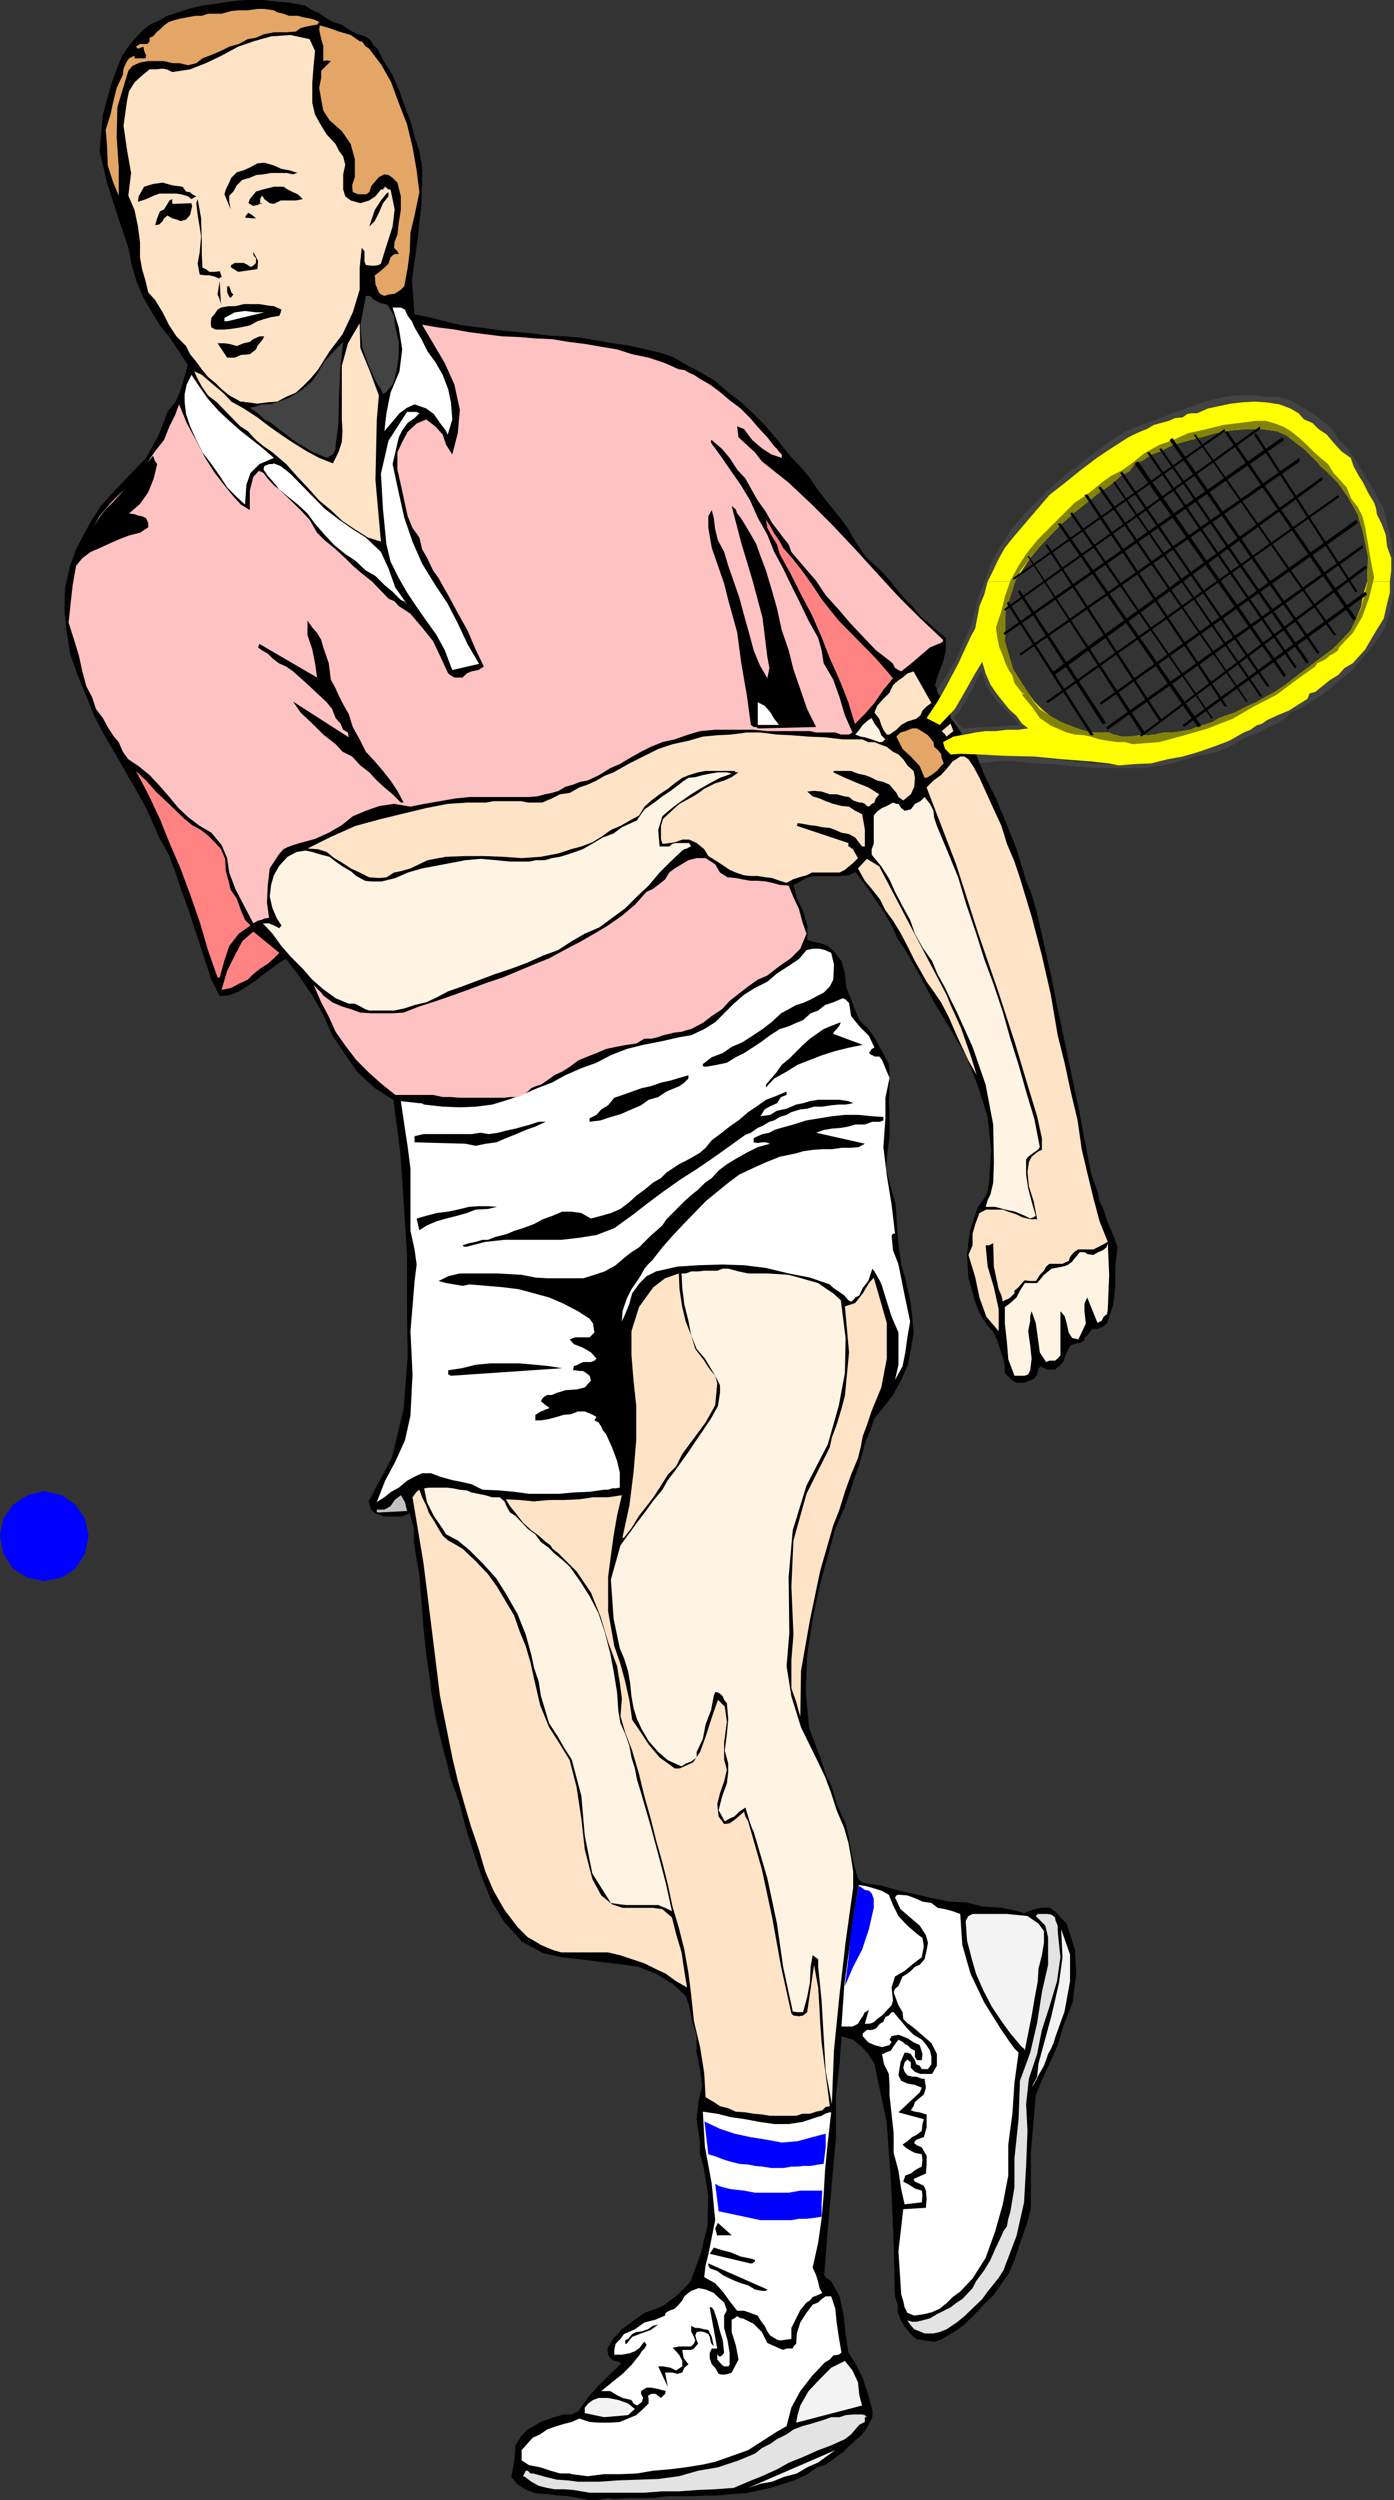 <?xml version="1.0" encoding="UTF-8" standalone="no"?>
<svg
   version="1.0"
   width="86.845mm"
   height="155.711mm"
   id="svg116"
   sodipodi:docname="Racquetball - Player 1.wmf"
   xmlns:inkscape="http://www.inkscape.org/namespaces/inkscape"
   xmlns:sodipodi="http://sodipodi.sourceforge.net/DTD/sodipodi-0.dtd"
   xmlns="http://www.w3.org/2000/svg"
   xmlns:svg="http://www.w3.org/2000/svg">
  <rect width="100%" height="100%" fill="#333333" stroke="none"/>
  <sodipodi:namedview
     id="namedview116"
     pagecolor="#ffffff"
     bordercolor="#000000"
     borderopacity="0.25"
     inkscape:showpageshadow="2"
     inkscape:pageopacity="0.0"
     inkscape:pagecheckerboard="0"
     inkscape:deskcolor="#d1d1d1"
     inkscape:document-units="mm" />
  <defs
     id="defs1">
    <pattern
       id="WMFhbasepattern"
       patternUnits="userSpaceOnUse"
       width="6"
       height="6"
       x="0"
       y="0" />
  </defs>
  <path
     style="fill:#000000;fill-opacity:1;fill-rule:evenodd;stroke:none"
     d="m 229.651,176.942 -2.101,-2.262 -3.232,-5.171 -2.747,-5.494 -1.616,-2.747 0.808,-2.747 1.293,-2.747 0.485,-2.747 v -2.909 l -2.747,-2.262 -2.747,-2.424 -2.263,-2.747 -2.263,-2.262 -1.778,-2.101 -1.455,-1.939 -1.778,-1.939 -3.879,-3.555 -1.293,-1.939 -1.455,-2.101 -1.131,-2.262 -2.263,-3.07 -2.263,-2.747 -2.586,-3.232 -2.263,-3.232 -2.586,-3.07 -2.586,-2.909 -2.263,-2.747 -2.909,-3.555 -2.909,-2.747 -2.747,-2.585 -3.071,-2.424 -2.909,-2.585 -3.394,-1.939 -3.232,-1.616 -3.394,-1.939 -3.555,-1.293 -3.394,-0.646 -3.555,-0.808 -3.717,-0.646 -3.717,-0.646 -3.555,-0.485 -3.717,-0.323 -3.555,-0.162 -3.555,-0.485 -3.717,-0.485 -3.555,-0.323 -3.394,-0.323 -3.717,-0.485 -3.555,-0.485 -3.394,-0.97 -3.717,-0.808 -3.394,-0.646 -0.646,-8.08 1.131,-9.049 1.131,-9.049 0.162,-8.564 L 98.745,35.712 97.614,32.318 96.644,28.44 95.19,24.885 93.897,21.168 92.442,17.775 90.503,14.705 88.725,11.473 87.917,10.827 87.432,9.695 86.947,9.211 85.978,8.564 83.877,8.08 82.099,6.948 80.483,5.979 78.382,5.171 76.927,4.363 75.15,3.232 73.534,2.424 71.594,1.454 68.362,0.808 64.483,0.323 61.574,0 h -3.555 l -3.555,0.323 -3.232,0.646 -3.555,0.485 -3.232,0.646 -2.424,0.808 -2.586,0.808 -1.939,1.131 -2.263,1.131 -1.778,1.454 -1.778,1.778 -1.455,1.778 -1.293,2.101 -1.455,3.232 -1.131,3.717 -1.131,3.393 -0.97,3.555 -0.646,8.564 1.616,7.433 2.424,7.595 2.586,7.595 0.97,4.363 0.97,3.555 1.778,4.04 2.101,3.393 1.616,3.07 2.263,2.747 2.263,3.393 2.101,3.232 -0.808,3.07 -0.97,2.909 -0.97,2.585 -2.101,2.424 -0.97,3.07 -1.293,2.909 -1.131,2.101 -1.616,2.747 -5.495,5.817 -2.586,2.747 -2.424,2.747 -2.263,3.232 -1.939,3.555 -1.778,3.393 -1.293,3.878 -1.293,5.171 -0.162,5.171 0.485,4.848 0.97,5.494 1.616,5.009 1.939,4.686 1.939,4.848 2.101,4.04 2.101,3.393 2.263,3.878 1.778,3.393 2.101,3.555 1.939,3.555 1.778,3.717 1.455,3.555 2.101,3.717 1.778,4.201 1.131,4.04 1.616,4.363 1.455,4.04 1.293,4.201 1.455,4.201 1.293,4.363 1.939,3.717 2.263,-0.162 2.263,-0.808 2.101,-1.454 1.939,-1.131 1.616,-1.454 1.939,-1.293 1.778,-1.454 1.778,-0.97 3.232,4.04 2.909,4.525 2.586,4.686 2.263,4.848 2.909,4.525 3.071,4.04 3.879,3.717 4.525,2.909 1.616,12.119 0.808,11.796 0.646,12.443 v 11.635 l 0.162,12.443 -0.808,12.281 -2.747,11.473 -5.495,10.342 0.485,1.778 0.808,0.97 2.263,0.646 h 1.939 2.263 l 1.939,-0.646 0.97,3.555 v 3.393 l 0.485,3.878 0.646,3.555 0.646,6.464 0.485,6.302 0.485,6.14 1.131,6.625 0.162,1.939 0.323,1.778 0.808,4.848 1.131,4.686 1.131,4.363 1.131,4.525 1.939,5.979 1.778,6.14 1.778,5.817 1.939,5.979 2.263,5.494 3.232,5.171 3.717,4.04 5.01,2.747 4.364,1.131 4.687,0.485 4.525,0.485 4.525,0.485 4.525,0.808 4.04,1.454 3.717,2.262 3.232,3.07 0.808,2.262 0.485,2.424 0.485,1.939 0.808,2.585 v 4.04 l 0.808,4.04 0.646,3.878 -0.97,3.555 -0.485,4.363 0.808,5.494 v 2.747 l 0.97,2.909 0.97,6.787 -0.162,7.11 -1.616,6.625 -2.263,6.464 -1.293,1.454 -2.263,2.101 -1.293,1.131 -1.293,0.808 -1.616,0.97 -1.293,0.485 -1.939,0.485 -2.263,1.778 -2.909,2.101 -2.101,2.262 -1.293,2.262 v 1.454 l 0.646,0.808 0.808,0.646 h 0.646 l 0.646,0.323 0.485,0.162 -5.333,5.332 -2.586,2.909 -2.101,3.07 -1.778,0.808 -1.939,0.162 -2.101,0.485 -1.778,0.646 -1.616,0.646 -1.455,0.808 -1.455,0.808 -1.455,1.454 -1.293,2.262 -0.162,2.585 -0.323,2.424 -0.646,2.424 1.455,1.616 2.263,1.293 1.939,0.808 2.747,0.162 2.586,0.485 2.424,0.162 2.586,0.323 2.424,0.485 h 1.616 l 1.455,-0.162 1.293,-0.323 1.455,0.323 3.232,-0.323 h 5.98 l 3.071,-0.323 h 6.303 l 2.909,-0.162 h 3.071 l 3.071,-0.485 3.232,-0.162 2.909,-0.646 2.909,-0.485 2.747,-0.97 2.747,-0.97 3.071,-1.293 2.424,-1.616 1.939,-0.646 1.616,-1.131 1.616,-1.131 1.293,-1.131 1.131,-0.97 2.101,-1.939 0.97,-0.808 0.646,-1.131 0.97,-1.293 0.646,-1.616 0.162,-1.454 -0.97,-3.717 -1.455,-4.04 -1.616,-3.232 -1.616,-2.747 -0.808,-4.525 -0.485,-4.525 -0.808,-4.201 -1.939,-3.555 -1.293,-0.646 -0.485,-0.808 0.97,-10.988 0.808,-10.503 0.97,-10.988 V 493.014 l 0.97,-7.11 0.485,-6.625 2.747,0.808 2.101,1.778 1.616,1.616 1.293,2.262 2.909,13.735 1.131,14.058 0.485,13.574 0.323,13.412 0.808,1.939 v 1.778 l 0.646,1.778 0.808,1.454 1.455,1.939 1.293,1.131 1.939,0.323 2.263,0.323 1.616,-0.485 1.293,-0.97 1.455,-0.808 0.97,-0.485 1.778,-1.454 1.455,-1.293 1.455,-1.454 1.616,-1.778 2.263,-2.262 1.939,-2.747 1.616,-2.585 1.455,-2.909 0.97,-2.909 0.808,-2.909 1.293,-3.232 0.646,-3.07 v -13.25 l 1.293,-13.412 1.455,-3.878 1.778,-3.878 1.939,-4.04 1.131,-4.363 2.263,-5.817 0.97,-6.625 -0.323,-5.656 -1.939,-5.979 -1.293,-1.293 -1.293,-1.616 -1.455,-0.97 h -1.778 l -1.455,0.323 -1.616,0.485 -1.131,0.646 -1.455,-0.646 -3.879,-0.808 -4.525,-0.162 -3.717,-0.97 -4.202,-0.323 -3.879,-0.808 -4.04,-0.808 -3.879,-0.97 -3.879,-1.131 -1.778,-0.162 -1.455,-0.162 -1.455,-0.323 -0.97,-0.97 -1.131,-3.555 -0.646,-3.717 -0.485,-2.909 -0.808,-2.909 -1.939,-4.525 -1.293,-4.04 -1.455,-3.07 -1.293,-3.878 -2.586,-6.787 -0.808,-8.888 0.485,-8.726 1.293,-9.049 1.778,-8.08 2.101,-6.948 1.131,-4.848 1.131,-2.424 1.293,-3.393 1.131,-2.909 0.97,-3.232 1.293,-3.232 0.808,-3.393 0.646,-2.424 1.293,-2.585 0.808,-2.909 2.424,-2.909 2.101,-2.585 1.939,-3.555 1.455,-3.555 0.808,-3.717 0.646,-3.717 -0.323,-3.878 -0.485,-3.878 -0.646,-2.262 -0.485,-2.262 -0.485,-1.778 -0.485,-1.939 -0.646,-4.686 -0.485,-4.686 -0.323,-5.009 -1.293,-5.009 -0.97,-3.393 0.323,-3.717 0.646,-3.878 v -3.393 l -0.162,-4.848 0.162,-4.363 -0.162,-4.363 -2.101,-3.878 -0.646,-0.97 -0.808,-1.454 -1.293,-1.939 -2.101,-1.939 -0.97,-2.101 -0.97,-2.585 -1.293,-3.07 -0.323,-3.393 -0.646,-2.909 -1.939,-2.424 -1.293,-1.131 -1.778,-0.646 -1.778,-0.323 -1.293,-0.323 v -3.555 l -1.131,-3.393 -1.293,-2.909 -0.97,-3.232 1.778,-0.97 1.616,-0.808 1.616,-0.323 h 5.98 l 2.101,-0.162 1.616,-0.97 1.778,2.262 1.778,2.424 1.616,2.424 1.455,2.262 1.455,2.262 0.97,2.101 1.131,2.262 1.455,2.262 3.555,5.979 3.394,6.625 3.879,5.979 3.717,6.787 2.747,6.948 2.263,7.272 0.97,7.756 -0.646,7.756 -0.323,2.101 -0.485,1.454 -0.808,0.97 -0.97,1.131 -1.778,5.656 -0.808,5.494 0.323,5.494 1.616,5.333 0.646,2.101 1.293,2.101 0.97,1.778 1.455,1.616 0.808,1.616 0.485,1.778 0.808,1.939 0.485,1.616 0.162,2.585 1.778,1.616 0.808,0.646 h 1.939 l 0.808,-0.485 1.293,-0.485 0.808,-0.97 0.162,-1.293 0.485,-0.646 1.778,0.646 h 1.778 l 0.97,-0.646 0.808,-0.97 0.97,-2.262 0.808,-1.616 0.808,-0.323 1.131,-0.323 h 0.485 l 0.97,-0.646 v -0.485 l 0.646,-0.646 1.131,-1.616 h 1.131 l 0.646,-0.162 0.808,-0.485 0.97,-0.646 1.293,-4.363 0.485,-4.363 v -4.525 l 0.646,-4.686 -0.97,-2.262 -0.646,-1.939 -0.808,-1.778 -0.97,-2.747 -0.808,-1.939 -0.485,-2.262 -0.97,-2.262 -0.646,-2.424 -1.455,-7.595 -1.455,-7.756 -1.778,-7.595 -1.455,-7.756 -1.616,-7.595 -1.616,-7.433 -1.616,-7.918 -1.616,-6.948 -1.293,-4.201 -1.293,-3.717 -1.293,-3.878 -0.97,-3.555 -2.263,-5.656 -2.586,-6.302 -2.747,-5.494 z"
     id="path1" />
  <path
     style="fill:#000000;fill-opacity:1;fill-rule:evenodd;stroke:none"
     d="M 229.651,176.942 227.55,174.68 h 0.162 l -3.394,-5.171 -2.747,-5.494 -1.455,-2.747 v 0.162 l 0.808,-2.747 1.131,-2.909 0.646,-2.747 v -2.909 l -2.909,-2.424 -2.747,-2.424 v 0.162 l -2.263,-2.747 v 0 l -2.263,-2.262 v 0 l -1.616,-2.101 -1.616,-1.939 v 0 l -1.778,-1.939 -3.879,-3.555 h 0.162 l -1.455,-1.939 -1.293,-2.101 -1.293,-2.262 -2.263,-3.07 -2.263,-2.747 -2.586,-3.393 -2.101,-3.07 -2.586,-3.07 h -0.162 l -2.586,-2.909 v 0 l -2.263,-2.909 -2.909,-3.393 v 0 l -2.747,-2.747 -2.747,-2.585 v 0 l -3.232,-2.424 -2.909,-2.585 -3.232,-1.939 -3.394,-1.778 -3.394,-1.939 -3.394,-1.131 h -0.162 l -3.394,-0.808 -3.555,-0.808 -3.717,-0.485 -3.717,-0.646 -3.555,-0.646 -3.717,-0.323 -3.555,-0.162 -3.555,-0.485 -3.717,-0.323 -3.555,-0.323 -3.394,-0.485 -3.717,-0.485 -3.555,-0.485 -3.394,-0.808 -3.717,-0.97 -3.394,-0.646 v 0.162 l -0.646,-8.08 1.293,-9.049 0.97,-9.049 0.162,-8.564 -0.646,-3.717 v 0 L 97.614,32.157 96.644,28.44 95.19,24.723 93.897,21.168 92.442,17.775 90.503,14.705 88.887,11.473 87.917,10.665 v 0.162 L 87.432,9.695 86.947,9.211 v 0 L 85.978,8.564 83.877,7.918 v 0 L 82.099,6.948 80.483,5.817 78.382,5.171 76.927,4.363 75.15,3.07 73.534,2.424 71.756,1.293 68.362,0.646 64.483,0.323 61.574,0 H 58.019 L 54.463,0.323 51.231,0.808 47.676,1.293 44.443,2.101 v 0 l -2.424,0.808 -2.586,0.808 -1.939,1.131 -2.263,0.97 -1.939,1.616 v 0 l -1.616,1.778 v 0 l -1.455,1.778 -1.455,2.101 -1.293,3.232 -1.293,3.555 -0.97,3.555 -0.97,3.555 -0.808,8.564 1.778,7.433 v 0 l 2.424,7.595 2.586,7.595 v 0 l 0.808,4.363 v 0 l 1.131,3.717 1.616,3.878 2.101,3.555 1.778,2.909 2.263,2.747 2.263,3.393 2.101,3.232 v -0.162 l -0.97,3.232 -0.808,2.909 -1.131,2.585 -1.939,2.424 -1.131,3.07 -1.131,2.747 -1.293,2.262 -1.455,2.747 v 0 l -5.495,5.656 -2.747,2.909 v 0 l -2.424,2.747 -2.101,3.232 -1.939,3.555 -1.778,3.393 -1.455,3.878 v 0 l -1.131,5.171 -0.162,5.171 0.485,4.848 0.808,5.494 1.778,5.009 1.939,4.686 1.939,4.848 2.101,4.04 1.939,3.393 2.263,3.878 1.939,3.393 2.101,3.555 1.939,3.555 1.616,3.717 1.616,3.555 2.101,3.717 1.616,4.363 1.293,3.878 1.616,4.363 1.293,4.04 1.455,4.363 1.293,4.04 1.455,4.363 1.939,3.878 2.263,-0.162 2.263,-0.97 2.101,-1.293 1.939,-1.293 1.616,-1.293 1.939,-1.454 1.778,-1.293 1.778,-1.131 h -0.162 l 3.232,4.201 3.071,4.525 2.586,4.525 2.101,4.848 3.071,4.525 2.909,4.201 4.04,3.717 4.525,2.909 -0.162,-0.162 1.616,12.119 0.808,11.796 0.808,12.443 v 11.635 l 0.162,12.443 -0.97,12.281 -2.747,11.473 v 0 l -5.495,10.342 0.485,1.778 0.97,0.97 2.263,0.808 h 4.202 l 1.939,-0.808 h -0.162 l 0.97,3.555 v 0 3.393 l 0.646,3.878 0.646,3.555 0.97,12.766 0.646,6.14 0.97,6.625 0.162,1.939 0.323,1.778 0.808,4.848 1.131,4.686 v 0 l 1.131,4.525 v -0.162 l 1.131,4.525 v 0.162 l 2.101,5.817 1.616,6.302 1.778,5.656 2.101,6.14 2.263,5.494 3.071,5.009 h 0.162 l 3.717,4.201 5.01,2.747 4.364,0.97 4.687,0.485 4.525,0.646 4.525,0.485 4.525,0.646 h -0.162 l 4.202,1.616 3.555,2.262 v -0.162 l 3.394,3.07 v 0 l 0.808,2.262 v 0 l 0.485,2.424 0.323,1.939 v 0 l 0.97,2.585 v 0 4.04 l 0.808,4.04 0.485,3.878 -0.646,3.555 0.808,-3.555 -0.485,-3.878 -0.808,-4.04 v -4.04 l -0.97,-2.585 v 0 l -0.323,-1.939 -0.485,-2.424 v -0.162 l -0.808,-2.262 -3.394,-2.909 -3.717,-2.262 -4.04,-1.616 -4.525,-0.646 -4.525,-0.485 -4.525,-0.646 -4.687,-0.485 -4.364,-0.97 h 0.162 l -5.172,-2.747 v 0 l -3.717,-4.201 v 0 l -3.071,-5.009 -2.263,-5.494 -2.101,-5.979 -1.778,-5.817 -1.616,-6.14 -2.101,-5.979 v 0 l -1.131,-4.525 v 0 l -1.131,-4.525 v 0.162 l -1.131,-4.686 -0.808,-4.848 -0.323,-1.778 -0.162,-1.939 -0.97,-6.625 -0.646,-6.14 -0.97,-12.766 -0.646,-3.555 -0.646,-3.878 v -3.393 l -0.97,-3.717 -1.939,0.808 v 0 h -4.202 v 0 l -2.263,-0.808 0.162,0.162 -0.97,-1.131 -0.485,-1.616 v 0 l 5.495,-10.342 2.747,-11.473 0.97,-12.281 -0.162,-12.443 V 295.227 L 95.19,282.784 94.382,270.988 92.765,258.869 88.24,255.96 v 0 l -3.879,-3.717 v 0 l -2.909,-4.04 -3.071,-4.525 -2.101,-4.848 -2.586,-4.686 -3.071,-4.525 -3.232,-4.201 -1.778,0.97 -1.778,1.454 -1.939,1.454 -1.778,1.293 -1.778,1.293 -2.101,1.293 -2.263,0.97 v 0 l -2.263,0.162 h 0.162 l -1.939,-3.878 -1.455,-4.201 -1.293,-4.201 -1.455,-4.363 -1.293,-3.878 -1.616,-4.363 -1.293,-4.04 -1.616,-4.363 -2.101,-3.555 -1.616,-3.555 -1.616,-3.717 -1.939,-3.717 -2.101,-3.393 -1.939,-3.393 -2.263,-3.878 -1.939,-3.393 -2.101,-4.04 -1.939,-4.848 -1.939,-4.686 -1.778,-5.009 v 0 l -0.808,-5.494 -0.485,-4.848 0.162,-5.171 1.131,-5.171 v 0 l 1.455,-3.878 1.778,-3.393 1.939,-3.393 2.101,-3.393 2.424,-2.747 v 0 l 2.586,-2.747 5.656,-5.656 1.455,-2.747 1.293,-2.262 1.131,-2.747 1.131,-3.232 1.939,-2.424 1.131,-2.585 0.808,-2.909 0.97,-3.07 -2.101,-3.232 -2.263,-3.555 -2.263,-2.747 -1.778,-2.909 -2.101,-3.393 -1.616,-4.04 -1.131,-3.555 v 0 l -0.808,-4.363 v 0 L 27.797,50.578 25.373,42.983 v 0 l -1.778,-7.433 0.808,-8.564 v 0.162 l 0.97,-3.717 0.97,-3.393 1.293,-3.717 1.293,-3.232 1.455,-2.101 1.455,-1.778 H 31.676 L 33.454,7.595 v 0 l 1.939,-1.616 2.101,-0.97 1.939,-1.131 2.747,-0.808 2.263,-0.808 v 0 L 47.676,1.454 51.231,0.97 54.463,0.485 58.019,0.162 h 3.555 l 2.909,0.323 3.879,0.323 3.232,0.646 v 0 l 1.939,1.131 1.616,0.646 1.616,1.293 1.616,0.808 2.101,0.646 1.455,1.131 1.939,0.97 2.101,0.646 v 0 l 0.808,0.646 V 9.211 l 0.646,0.646 h -0.162 l 0.485,0.97 0.97,0.808 v -0.162 l 1.616,3.393 1.939,2.909 1.455,3.393 1.293,3.717 1.455,3.555 0.97,3.878 1.131,3.393 v 0 l 0.646,3.717 -0.162,8.564 -0.97,9.049 -1.293,9.049 0.808,8.08 3.394,0.646 3.717,0.97 3.394,0.808 3.555,0.485 3.717,0.646 3.394,0.323 3.555,0.323 3.717,0.323 3.555,0.485 3.555,0.162 3.717,0.323 3.555,0.646 3.717,0.646 3.717,0.485 3.555,0.808 3.394,0.808 v 0 l 3.394,1.131 3.555,1.939 3.232,1.778 3.394,1.939 2.909,2.585 3.071,2.424 v 0 l 2.747,2.585 2.747,2.747 v 0 l 2.909,3.393 2.263,2.747 h 0.162 l 2.586,2.909 v 0 l 2.586,3.232 2.101,3.07 2.586,3.232 2.263,2.747 2.263,3.232 1.293,2.262 1.293,2.101 1.455,1.778 3.879,3.717 1.616,1.939 v 0 l 1.616,1.778 1.616,2.101 h 0.162 l 2.263,2.262 h -0.162 l 2.263,2.747 h 0.162 l 2.747,2.424 2.747,2.262 v 0 2.909 l -0.646,2.747 v 0 l -1.131,2.747 -0.808,2.747 1.455,2.909 2.747,5.332 3.394,5.171 v 0 l 2.101,2.262 h -0.162 z"
     id="path2" />
  <path
     style="fill:#000000;fill-opacity:1;fill-rule:evenodd;stroke:none"
     d="m 165.329,490.914 -0.808,3.555 -0.485,4.363 0.808,5.494 v 2.747 l 0.808,2.909 v 0 l 1.131,6.787 -0.162,7.11 -1.616,6.625 v 0 l -2.424,6.464 -1.131,1.293 v 0 l -2.263,2.262 v 0 l -1.455,0.97 -1.131,0.97 -1.616,0.808 -1.455,0.485 -1.778,0.646 -2.263,1.616 -2.909,2.101 -2.101,2.262 -1.455,2.424 0.162,1.454 0.646,0.97 0.808,0.485 h 0.646 v 0 l 0.485,0.323 0.646,0.323 v -0.162 l -5.495,5.332 v 0 l -2.586,2.909 -2.101,3.07 v 0 l -1.616,0.808 v 0 h -1.939 l -2.101,0.646 v 0 l -1.939,0.646 -1.455,0.485 -1.455,0.97 -1.455,0.808 -1.455,1.454 -1.455,2.262 -0.162,2.585 -0.323,2.424 -0.485,2.424 1.455,1.778 2.101,1.293 2.101,0.808 2.747,0.162 2.586,0.323 2.424,0.162 2.586,0.485 2.424,0.485 h 1.616 l 1.455,-0.323 1.293,-0.162 1.455,0.162 3.232,-0.162 h 5.98 l 3.071,-0.485 h 6.303 l 2.909,-0.162 h 3.071 l 3.071,-0.323 3.232,-0.162 2.909,-0.646 2.909,-0.646 v 0 l 2.747,-0.808 2.909,-0.97 2.909,-1.293 2.424,-1.778 2.101,-0.646 1.455,-0.97 1.616,-1.293 1.455,-0.97 v -0.162 l 0.97,-0.97 2.101,-1.939 v 0.162 l 0.97,-0.97 0.808,-0.97 0.808,-1.454 0.808,-1.616 v -1.454 l -0.97,-3.717 -1.293,-4.04 -1.616,-3.232 -1.778,-2.747 v 0 l -0.646,-4.525 -0.485,-4.525 -0.97,-4.201 -1.939,-3.555 -1.131,-0.808 v 0 l -0.485,-0.646 v 0 l 0.808,-10.988 0.97,-10.503 0.97,-10.988 V 493.014 l 0.808,-7.11 0.485,-6.625 v 0 l 2.747,0.808 2.101,1.778 v 0 l 1.455,1.616 1.455,2.262 v 0 l 2.909,13.735 0.97,14.058 0.646,13.574 0.323,13.412 0.646,1.939 v 0 1.778 l 0.646,1.778 0.97,1.616 1.455,1.778 1.293,1.131 1.939,0.323 2.263,0.323 1.616,-0.485 2.747,-1.616 0.97,-0.646 1.778,-1.293 v 0 l 1.455,-1.454 1.455,-1.454 h 0.162 l 1.455,-1.778 v 0 l 2.263,-2.101 1.939,-2.747 1.778,-2.585 1.293,-3.07 0.97,-2.909 0.97,-2.909 1.131,-3.07 v -0.162 l 0.808,-3.07 v -13.25 l 1.131,-13.412 v 0 l 1.616,-3.878 1.778,-3.878 1.778,-4.04 1.293,-4.363 2.263,-5.817 0.808,-6.625 -0.323,-5.656 -1.939,-6.14 -1.131,-1.131 -1.455,-1.616 -1.455,-0.97 h -1.778 l -1.455,0.323 h -0.162 l -1.455,0.485 -1.293,0.485 h 0.162 l -1.455,-0.485 v 0 l -3.879,-0.808 -4.525,-0.323 v 0 l -3.717,-0.97 -4.202,-0.162 -3.879,-0.808 -4.04,-0.97 -3.879,-0.808 v 0 l -3.879,-1.131 -1.778,-0.323 -1.455,-0.162 -1.455,-0.323 v 0 l -0.97,-0.808 v 0 l -0.97,-3.555 v 0 l -0.808,-3.717 -0.485,-2.909 -0.646,-2.909 -2.101,-4.525 -1.131,-4.04 -1.455,-3.07 -1.293,-3.878 -2.586,-6.948 v 0.162 l -0.808,-8.888 0.323,-8.726 1.455,-9.049 1.778,-8.08 v 0 l 1.939,-6.948 v 0 l 1.293,-4.848 v 0 l 0.97,-2.424 1.455,-3.232 0.97,-2.909 1.131,-3.393 1.131,-3.232 0.97,-3.393 0.646,-2.424 1.131,-2.585 0.97,-2.909 2.424,-2.909 1.939,-2.585 1.939,-3.555 1.616,-3.555 0.646,-3.717 0.646,-3.717 -0.323,-3.878 -0.485,-3.878 -0.485,-2.262 -0.485,-2.262 v -0.162 l -0.485,-1.616 -0.646,-1.939 v 0 l -0.646,-4.686 -0.323,-4.686 -0.323,-5.009 -1.455,-5.009 v 0 l -0.808,-3.393 0.323,-3.717 0.485,-3.878 v -3.393 l -0.162,-4.848 0.162,-4.363 -0.162,-4.363 -2.101,-3.878 -0.485,-0.97 -0.808,-1.454 -1.455,-1.939 v 0.162 h -0.162 l 1.455,1.939 0.808,1.293 0.485,1.131 2.101,3.717 v 0 l 0.162,4.363 -0.162,4.363 0.162,4.848 v 3.393 l -0.485,3.878 -0.323,3.717 0.808,3.393 v 0 l 1.455,5.171 v -0.162 l 0.323,5.009 0.323,4.686 0.646,4.686 v 0 l 0.646,1.939 0.485,1.778 v 0 l 0.485,2.262 0.485,2.262 0.485,3.878 0.323,3.878 -0.646,3.717 -0.646,3.717 v 0 l -1.616,3.555 -1.939,3.555 -1.939,2.585 -2.424,2.909 -0.97,2.909 -1.131,2.585 -0.646,2.424 -0.97,3.232 -1.131,3.393 -1.131,3.232 -0.97,2.909 -1.455,3.393 -0.97,2.262 -1.293,5.009 v 0 l -1.939,6.787 v 0.162 l -1.778,8.08 -1.455,9.049 -0.323,8.726 0.808,8.888 2.586,6.948 1.293,3.717 1.455,3.232 1.131,3.878 2.101,4.525 v 0 l 0.646,2.909 0.485,2.909 0.808,3.717 v 0 l 0.97,3.717 1.131,0.808 1.455,0.323 1.455,0.162 1.778,0.323 v 0 l 3.717,1.131 h 0.162 l 3.879,0.808 4.04,0.97 3.879,0.808 4.202,0.162 v 0 l 3.717,0.97 4.525,0.323 3.879,0.808 v 0 l 1.455,0.485 1.131,-0.485 1.616,-0.485 v 0 l 1.455,-0.323 h 1.778 v 0 l 1.293,0.97 v 0 l 1.455,1.454 1.131,1.293 v 0 l 1.939,5.979 v 0 l 0.323,5.656 -0.808,6.625 v 0 l -2.263,5.656 -1.293,4.525 -1.778,4.04 -1.778,3.717 -1.616,4.04 -1.131,13.412 v 13.25 l -0.808,3.07 v 0 l -1.131,3.07 -0.97,2.909 -0.97,3.07 -1.293,2.909 -1.778,2.585 -1.939,2.747 v 0 l -2.263,2.262 v 0 l -1.455,1.778 v 0 l -1.616,1.293 -1.293,1.454 v 0 l -1.778,1.293 -0.97,0.646 -2.909,1.616 -1.455,0.485 v 0 l -2.263,-0.323 -1.939,-0.323 v 0 l -1.293,-0.97 v 0 l -1.293,-1.939 -0.97,-1.616 -0.646,-1.616 v 0 -1.778 l -0.646,-1.939 v 0 l -0.323,-13.412 -0.646,-13.574 -0.97,-14.058 -2.909,-13.735 -1.455,-2.262 -1.455,-1.778 h -0.162 l -2.101,-1.778 -2.909,-0.808 -0.485,6.787 -0.808,7.11 v 10.019 l -0.97,10.988 -0.97,10.503 -0.808,11.15 0.485,0.646 1.293,0.808 v -0.162 l 1.778,3.717 v -0.162 l 0.97,4.201 0.485,4.525 0.646,4.525 1.778,2.747 1.616,3.393 1.293,3.878 0.97,3.878 v -0.162 1.454 0 l -0.808,1.616 -0.808,1.293 -0.646,1.131 v -0.162 l -1.131,0.97 v 0 l -2.101,1.939 -0.97,0.97 v 0 l -1.293,0.97 -1.616,1.293 -1.616,0.97 -1.939,0.646 -2.586,1.778 -2.909,1.293 -2.747,0.97 -2.747,0.808 v 0 l -2.909,0.646 -2.909,0.646 -3.232,0.162 -3.071,0.323 h -3.071 l -2.909,0.162 h -6.303 l -3.071,0.485 h -5.98 l -3.232,0.162 -1.455,-0.162 -1.293,0.162 -1.455,0.323 h -1.616 l -2.424,-0.485 -2.586,-0.485 -2.424,-0.162 -2.586,-0.323 -2.747,-0.162 v 0 l -1.939,-0.808 -2.263,-1.293 v 0 l -1.293,-1.616 v 0 l 0.485,-2.424 0.323,-2.424 0.162,-2.585 v 0 l 1.455,-2.262 h -0.162 l 1.455,-1.293 v 0 l 1.616,-0.808 1.293,-0.97 1.616,-0.485 1.939,-0.646 h -0.162 l 2.101,-0.646 h 1.939 l 1.778,-0.808 2.101,-3.07 2.586,-3.07 v 0 l 5.495,-5.332 -0.646,-0.323 -0.485,-0.323 h -0.808 0.162 l -0.97,-0.485 v 0 l -0.485,-0.808 v 0 l -0.162,-1.454 v 0.162 l 1.455,-2.424 h -0.162 l 2.101,-2.262 v 0 l 3.071,-2.101 2.101,-1.616 1.939,-0.485 1.455,-0.646 1.455,-0.808 1.293,-0.97 1.293,-0.97 v 0 l 2.263,-2.262 h 0.162 l 1.131,-1.454 2.424,-6.302 v -0.162 l 1.616,-6.625 0.162,-7.11 -1.131,-6.787 v 0 l -0.808,-2.909 v 0 -2.747 l -0.808,-5.494 0.485,-4.363 z"
     id="path3" />
  <path
     style="fill:#000000;fill-opacity:1;fill-rule:evenodd;stroke:none"
     d="m 204.439,242.225 -2.101,-2.101 v 0 l -0.808,-1.939 -0.97,-2.585 -1.293,-3.232 v 0.162 l -0.323,-3.393 -0.808,-2.909 -1.939,-2.424 -1.293,-1.131 -1.778,-0.646 -1.778,-0.323 h 0.162 l -1.455,-0.485 v 0.162 -3.555 l -0.97,-3.393 -1.455,-2.909 -0.808,-3.393 v 0.162 l 1.616,-0.808 1.616,-0.97 v 0 l 1.616,-0.323 h 5.98 l 2.101,-0.162 1.778,-0.808 h -0.162 l 1.778,2.262 1.616,2.262 1.778,2.585 1.455,2.101 1.293,2.262 1.131,2.101 0.97,2.262 1.616,2.262 3.394,5.979 3.555,6.625 3.717,6.14 3.879,6.625 2.747,6.948 2.263,7.272 v 0 l 0.808,7.756 -0.485,7.756 -0.323,2.101 v 0 l -0.646,1.293 -0.808,1.131 -0.808,1.131 -1.939,5.656 -0.646,5.494 0.323,5.494 1.455,5.333 0.808,2.262 1.131,2.101 1.131,1.616 1.455,1.616 h -0.162 l 0.97,1.778 0.485,1.616 0.646,1.939 0.485,1.616 v 0 l 0.162,2.585 1.778,1.778 0.97,0.485 h 1.939 l 0.808,-0.323 1.293,-0.485 0.808,-1.131 0.323,-1.293 v 0 l 0.485,-0.646 h -0.162 l 1.778,0.808 h 1.778 l 0.97,-0.808 0.97,-0.97 0.808,-2.262 0.808,-1.616 v 0 l 0.808,-0.323 1.131,-0.323 v 0 h 0.485 l 0.97,-0.646 v -0.485 0 l 0.646,-0.646 v 0 l 1.293,-1.616 -0.162,0.162 h 1.131 l 0.646,-0.162 0.97,-0.485 0.808,-0.808 1.455,-4.363 0.485,-4.363 v -4.525 l 0.485,-4.686 -0.808,-2.262 -0.808,-1.939 -0.808,-1.778 -0.808,-2.747 -0.97,-1.939 v 0 l -0.485,-2.262 v 0 l -0.808,-2.262 -0.808,-2.424 v 0 l -1.455,-7.595 -1.455,-7.756 -1.616,-7.595 -1.616,-7.756 -1.616,-7.595 -1.455,-7.433 -3.394,-14.866 v -0.162 l -1.131,-4.201 -1.455,-3.555 -2.263,-7.433 -2.263,-5.656 -2.586,-6.302 -2.747,-5.494 -2.101,-5.494 h -0.162 l 2.101,5.494 2.747,5.494 2.586,6.302 2.263,5.656 2.263,7.595 1.455,3.555 1.131,4.201 v 0 l 3.394,14.866 1.455,7.433 1.616,7.595 1.616,7.756 1.616,7.595 1.455,7.756 1.455,7.595 v 0 l 0.808,2.424 0.808,2.262 v 0 l 0.485,2.262 0.97,1.939 0.808,2.747 0.808,1.778 0.808,2.101 0.808,2.262 v -0.162 l -0.485,4.686 v 4.525 l -0.646,4.363 v 0 l -1.293,4.363 v -0.162 l -0.808,0.808 -0.808,0.485 v 0 l -0.646,0.162 h -1.131 l -1.293,1.616 v 0 l -0.646,0.646 v 0.485 0 l -0.808,0.485 v 0 h -0.485 l -1.293,0.323 -0.646,0.485 -0.97,1.454 -0.808,2.262 -0.97,1.131 0.162,-0.162 -1.131,0.808 h 0.162 -1.778 v 0 l -1.778,-0.808 -0.485,0.808 -0.323,1.293 v 0 l -0.808,0.97 v 0 l -1.131,0.485 -0.808,0.323 v 0 h -1.939 v 0 l -0.808,-0.485 v 0 l -1.778,-1.778 v 0.162 l -0.162,-2.585 -0.485,-1.616 -0.646,-1.939 -0.485,-1.778 -0.97,-1.778 -1.455,-1.454 h 0.162 l -1.131,-1.778 -1.131,-2.101 -0.808,-2.101 -1.455,-5.333 v 0 l -0.323,-5.494 0.646,-5.494 v 0 l 1.939,-5.494 0.808,-1.293 0.808,-0.97 0.646,-1.454 0.323,-2.101 0.485,-7.756 -0.808,-7.756 -2.263,-7.272 -2.747,-6.948 -3.879,-6.787 -3.717,-6.14 -3.555,-6.464 -3.394,-6.14 -1.616,-2.262 -0.97,-2.101 -1.131,-2.101 -1.293,-2.262 -1.455,-2.262 -1.778,-2.424 -1.616,-2.424 -1.939,-2.262 -1.616,0.808 v 0 l -2.101,0.162 h -5.98 l -1.616,0.323 -1.616,0.97 -1.778,0.808 0.808,3.393 1.455,2.909 0.97,3.393 v 0 3.555 l 1.455,0.485 v 0 l 1.778,0.323 v 0 l 1.778,0.646 1.293,0.97 v 0 l 1.778,2.424 v 0 l 0.808,2.909 0.323,3.393 1.293,3.07 0.97,2.585 0.808,2.101 2.263,2.101 z"
     id="path4" />
  <path
     style="fill:#434343;fill-opacity:1;fill-rule:evenodd;stroke:none"
     d="m 220.601,162.399 0.162,0.646 0.485,0.808 1.616,-2.747 1.939,-3.07 1.778,-3.717 1.939,-4.363 1.131,-2.101 0.323,-1.778 0.323,-1.616 0.323,-1.778 1.616,-4.363 1.616,-4.04 2.263,-3.878 2.424,-3.878 2.747,-3.232 2.909,-3.393 2.909,-3.393 3.717,-2.909 3.394,-2.747 4.04,-3.07 3.394,-2.262 4.04,-2.585 1.293,-0.646 1.778,-0.808 1.293,-0.485 1.616,-0.97 1.778,-0.485 1.778,-0.485 1.455,-0.646 1.778,-0.162 1.131,-0.808 0.97,-0.162 h 1.293 l 2.586,-1.131 2.263,-0.485 3.071,-0.646 2.747,-0.323 2.747,-0.162 2.747,0.162 3.232,0.485 2.586,0.97 1.939,1.131 1.293,1.454 1.939,0.808 1.455,1.454 1.939,1.293 1.616,1.939 1.939,2.101 2.101,1.454 0.646,1.939 1.131,2.101 1.131,1.778 1.131,2.262 0.646,1.131 0.808,1.293 0.485,1.454 0.162,1.293 1.131,2.262 0.97,2.585 0.323,2.747 0.97,2.747 -0.323,5.009 -0.646,5.656 -0.808,3.555 -2.101,3.393 -2.263,3.878 -2.909,3.232 -1.939,1.131 -1.455,1.616 -2.101,1.293 -1.778,1.454 -0.808,0.646 -0.808,0.646 -1.293,0.323 -0.485,1.293 -2.101,1.293 -2.263,1.454 -2.747,1.131 -2.424,1.131 -1.131,0.808 -1.455,0.485 -1.293,0.97 -1.616,0.646 -3.394,1.939 -3.394,1.293 -3.717,1.293 -3.879,1.131 -3.555,0.646 -3.879,0.97 -4.04,0.162 -3.555,0.323 -2.909,-0.323 -3.879,-0.162 -4.202,-0.485 -4.04,-0.485 -4.848,-0.646 -4.687,-0.162 -4.525,-0.323 h -4.525 l 0.485,1.131 0.323,0.97 4.202,-0.485 h 4.202 l 4.525,0.485 4.04,0.162 4.525,0.485 4.525,0.323 4.525,0.162 h 8.565 l 2.263,-0.485 1.939,-0.162 2.101,-0.485 1.616,-0.485 1.939,-0.485 1.616,-0.646 2.101,-0.485 1.778,-0.162 1.616,-0.485 1.778,-0.646 2.101,-1.131 1.939,-1.131 1.939,-0.97 1.939,-0.646 2.263,-1.293 1.939,-0.808 1.778,-1.131 1.455,-1.454 2.101,-0.808 1.616,-1.131 2.101,-1.131 1.616,-1.131 3.394,-2.747 3.394,-2.747 2.747,-3.07 2.747,-3.393 2.263,-3.232 1.455,-4.04 0.808,-4.201 0.162,-4.686 -0.162,-4.04 -0.485,-4.201 -0.97,-3.878 -0.808,-3.555 -0.808,-1.454 -0.808,-1.454 -0.485,-0.97 -0.646,-1.293 -2.101,-3.232 -1.616,-2.747 -1.939,-2.909 -2.101,-2.101 -1.293,-2.101 -1.293,-1.454 -1.455,-0.97 -1.455,-1.293 -1.616,-0.97 -1.455,-0.808 -1.939,-1.293 -1.939,-0.808 -2.263,-0.485 h -2.586 l -2.263,-0.323 h -4.525 l -2.747,0.323 -2.424,0.485 -2.263,0.646 -4.04,1.454 -3.717,1.293 -3.717,1.454 -3.555,1.293 -3.879,1.616 -3.232,2.101 -3.232,2.262 -3.555,2.747 -3.555,2.747 -2.747,2.262 -2.263,2.101 -4.687,4.686 -1.778,2.101 -2.263,2.747 -0.97,1.778 -1.293,1.778 -1.293,2.424 -1.131,2.424 -1.293,3.878 -1.293,2.909 -0.646,3.232 -1.131,3.555 -1.778,4.201 -1.939,4.201 -2.263,3.717 z"
     id="path5" />
  <path
     style="fill:#e3e3e3;fill-opacity:1;fill-rule:evenodd;stroke:none"
     d="m 138.825,586.737 h 12.929 l 4.202,-0.323 h 4.04 l 4.364,-0.323 4.04,-0.162 4.364,-0.323 3.394,-1.454 3.232,-1.293 3.555,-1.616 2.909,-1.616 3.232,-1.293 3.232,-1.454 3.394,-1.293 3.232,-1.454 1.455,-1.131 0.97,-1.131 0.97,-1.131 1.293,-0.646 v -1.131 h 0.485 l -0.485,-0.485 -0.646,-0.162 h -2.101 l -1.778,0.162 -1.455,0.485 h -1.939 l -1.778,0.646 -1.616,0.485 -1.616,0.485 -1.778,0.485 -2.101,0.808 -1.616,1.131 -2.263,1.131 -1.616,1.131 -1.939,0.97 -1.616,1.293 -1.939,0.808 -1.939,0.808 -4.848,1.616 -4.687,0.808 -4.525,1.293 -4.848,0.646 -4.525,0.162 -4.848,0.162 -4.687,0.323 h -4.848 l -2.424,-0.323 -2.586,-0.162 -2.586,-0.646 -2.424,-0.646 -0.323,-0.162 h -0.808 l -0.646,-0.646 h -0.485 l -0.646,1.293 0.485,0.162 1.455,1.131 1.778,0.97 1.939,0.485 1.778,0.323 h 2.101 l 2.263,0.162 1.939,0.323 z"
     id="path6" />
  <path
     style="fill:#f3f3f3;fill-opacity:1;fill-rule:evenodd;stroke:none"
     d="m 176.157,585.606 2.909,-0.97 2.747,-0.485 2.747,-1.131 3.071,-0.808 2.424,-1.454 2.586,-1.131 1.778,-1.293 2.263,-1.616 z"
     id="path7" />
  <path
     style="fill:#ffffff;fill-opacity:1;fill-rule:evenodd;stroke:none"
     d="m 134.623,582.374 3.717,0.485 3.879,-0.485 h 3.879 l 3.879,-0.162 3.717,-0.646 3.879,-0.323 3.879,-0.485 4.04,-0.646 2.909,-0.646 2.747,-0.97 2.747,-0.97 2.263,-0.808 2.263,-1.454 2.263,-1.454 2.263,-1.454 2.263,-1.293 1.131,-4.363 2.101,-3.878 2.747,-3.555 3.071,-3.232 1.131,-0.646 0.808,-0.97 1.293,-0.162 0.646,-0.485 -0.646,-3.717 -0.485,-3.393 -0.323,-3.232 -0.97,-2.909 h -1.293 l -0.97,0.646 -0.808,0.808 -1.293,0.485 -1.455,1.939 -1.455,2.262 -0.808,2.585 -0.162,2.424 -0.646,0.646 -0.162,0.485 h -1.455 l -0.808,0.323 -0.808,-0.323 -2.909,-1.293 -1.293,-2.585 -1.939,-1.939 -2.586,-1.293 h -0.485 l -0.808,-0.485 -0.646,0.485 -0.646,0.323 v 2.909 l 0.97,3.07 0.646,3.393 -1.616,3.07 -0.808,0.323 -0.97,0.162 h -0.485 l -0.808,-0.162 -0.808,-1.454 -0.808,-0.808 -0.485,-1.454 v -1.131 l 0.485,-1.131 h 1.293 l -1.778,-9.695 h 0.485 l 0.485,0.646 0.808,2.424 0.646,2.585 0.646,2.101 0.323,2.909 -0.323,0.485 -0.646,0.485 -0.485,-0.323 -0.162,-0.485 v 1.454 l 1.131,1.293 0.485,0.323 h 0.97 l 0.323,-0.323 v -2.909 l -0.485,-2.909 -0.808,-2.909 v -2.909 l 0.646,-1.293 -0.646,-1.778 -1.455,-1.293 -0.97,-0.97 -1.939,-0.808 -1.616,-0.323 -1.778,0.646 -0.646,0.485 -0.97,0.808 -0.485,0.97 -0.808,0.97 -0.97,0.97 -1.293,0.485 -0.808,0.485 -0.162,0.323 v 0.323 l -2.263,0.97 -2.586,0.646 -2.263,1.616 -2.586,1.131 -0.808,1.131 -1.131,1.131 -0.323,1.454 v 1.131 h 1.778 l 1.778,-0.323 1.293,-0.485 1.131,-0.808 0.808,-1.131 0.323,-0.323 0.485,0.808 -0.485,0.808 -0.646,0.646 -0.485,0.808 -1.939,2.424 -2.101,2.101 -2.424,1.939 -2.586,2.101 h 2.101 l 1.616,0.97 1.293,0.646 2.101,0.485 0.485,0.808 0.808,0.485 1.131,-0.808 0.323,-0.97 -0.485,-0.97 v -0.646 l 1.293,-0.808 H 153.37 l 1.616,0.323 1.778,0.485 -0.162,0.646 -0.97,0.97 -0.646,-0.485 -0.646,-0.485 H 153.37 l -0.808,0.485 0.162,0.646 v 1.131 l -1.293,1.293 -1.616,1.454 -1.939,0.808 -1.939,0.808 -2.263,0.162 h -2.586 l -2.263,-0.162 -2.424,-0.808 -1.778,0.808 -1.939,0.485 -2.101,0.646 -1.778,0.646 -1.616,1.131 -1.778,0.808 -1.293,1.454 -1.293,1.454 v 2.424 l 1.778,1.131 2.586,0.485 2.424,0.808 2.263,0.646 h 2.263 z"
     id="path8" />
  <path
     style="fill:#f3f3f3;fill-opacity:1;fill-rule:evenodd;stroke:none"
     d="m 187.47,570.255 15.515,-4.04 -0.646,-2.424 -0.323,-3.07 -1.293,-2.747 -1.778,-2.262 -3.232,1.616 -2.747,2.747 -2.586,2.747 -1.939,3.393 -0.646,2.262 z"
     id="path9" />
  <path
     style="fill:#f3f3f3;fill-opacity:1;fill-rule:evenodd;stroke:none"
     d="m 142.219,568.962 5.656,-0.485 1.616,-1.454 -1.616,-1.293 -2.263,-0.808 -2.424,-0.485 h -2.263 l -1.293,0.485 -1.131,0.808 -0.808,0.97 v 1.293 z"
     id="path10" />
  <path
     style="fill:#000000;fill-opacity:1;fill-rule:evenodd;stroke:none"
     d="m 157.249,561.852 -0.646,-3.393 h 1.778 l 1.131,0.323 1.131,-0.323 0.485,-1.131 0.97,-0.808 -1.131,-1.454 -0.323,-1.939 h 2.101 l 0.646,-0.323 0.97,-1.131 -0.323,-0.808 -0.323,-1.131 0.323,-0.808 0.808,-0.162 0.97,0.162 0.97,0.485 0.323,0.646 0.323,1.454 0.646,0.808 -0.485,-2.262 -0.808,-1.616 -0.97,-0.162 -1.293,-0.323 h -0.808 l -0.97,-0.485 v 1.293 l 0.485,0.97 0.485,1.131 -0.323,0.808 -0.646,0.646 h -2.909 l -1.455,0.323 0.808,0.808 0.808,0.97 0.646,1.293 v 1.293 l -1.455,0.97 -1.293,-0.646 -1.778,-0.323 h -1.131 z"
     id="path11" />
  <path
     style="fill:#000000;fill-opacity:1;fill-rule:evenodd;stroke:none"
     d="m 147.552,551.672 1.293,-1.616 2.101,-0.808 2.263,-0.808 1.778,-1.293 -1.293,0.323 -1.131,0.808 -1.455,0.485 -1.293,0.162 -0.97,0.485 -0.97,1.131 -0.646,0.323 v 0.808 z"
     id="path12" />
  <path
     style="fill:#ffffff;fill-opacity:1;fill-rule:evenodd;stroke:none"
     d="m 184.076,550.864 2.263,-0.323 v -2.585 l 1.131,-2.262 0.97,-1.939 1.455,-1.778 0.808,-0.485 0.646,-0.808 1.293,-0.485 0.97,-0.485 -0.646,-1.131 -0.323,-1.454 -0.485,-1.616 -0.808,-1.778 1.293,-5.817 0.808,-5.656 0.485,-5.494 0.323,-5.817 0.646,-6.625 0.808,-7.11 h -0.485 l -0.97,0.323 -0.808,0.485 -1.131,0.323 -3.394,1.131 -3.232,0.485 h -3.394 l -3.394,-0.485 -3.394,-0.646 -3.394,-0.485 -3.232,-0.808 -3.394,-0.485 0.485,8.241 1.616,8.726 0.808,8.564 -1.616,8.08 -0.646,2.585 -0.323,2.747 2.586,1.454 1.778,1.939 1.616,2.262 1.778,2.262 h 1.616 l 1.455,0.485 1.778,0.646 0.646,1.131 0.97,1.293 0.646,1.293 0.646,0.97 1.616,0.97 0.485,0.162 z"
     id="path13" />
  <path
     style="fill:#e3e3e3;fill-opacity:1;fill-rule:evenodd;stroke:none"
     d="m 217.692,549.248 h 2.101 l 1.455,-0.323 1.616,-0.646 2.424,-1.616 1.778,-1.454 4.202,-4.04 1.293,-1.778 1.293,-1.616 1.293,-1.616 1.131,-1.778 3.071,-8.08 1.778,-7.918 0.485,-8.564 0.323,-8.241 -0.323,-6.302 0.646,-5.979 1.939,-5.817 1.131,-5.656 1.778,-5.494 1.778,-5.979 0.808,-5.656 -0.646,-6.14 v -1.293 l -0.485,-1.131 -0.162,-0.808 -0.808,-0.646 -0.97,-0.162 h -2.263 l -0.485,0.485 2.263,2.262 0.646,2.747 v 6.464 l -1.455,6.464 -1.131,7.272 -1.616,6.948 -2.424,6.625 -0.323,9.049 -0.97,9.211 v 6.787 l -0.97,5.817 -0.485,1.616 -0.323,1.778 -0.808,1.131 -0.485,1.131 -1.455,3.07 -1.131,2.585 -1.455,2.424 -1.939,2.585 -0.808,1.616 -2.424,2.585 -1.293,0.808 -1.455,1.131 -1.616,0.808 -1.616,0.808 -1.616,0.97 -1.778,0.485 -1.455,0.323 h -0.97 l -1.131,-0.323 0.646,0.97 0.97,1.131 1.293,0.485 z"
     id="path14" />
  <path
     style="fill:#ffffff;fill-opacity:1;fill-rule:evenodd;stroke:none"
     d="m 215.267,545.047 2.263,-0.323 1.939,-0.485 1.778,-0.808 1.616,-1.293 1.455,-1.454 1.778,-1.293 2.909,-3.07 3.071,-4.848 2.263,-6.302 1.778,-6.302 1.293,-6.787 v -7.272 l 0.97,-7.272 0.485,-7.272 0.97,-7.11 -0.97,-0.97 -1.293,-1.778 -0.97,-1.454 -0.808,-1.131 -4.04,-6.464 -3.232,-6.787 -1.939,-6.787 -0.485,-7.272 -1.778,-0.646 -1.778,-0.485 -1.778,-0.323 -1.455,-1.131 -2.101,-0.323 -1.778,-0.808 -1.778,-0.646 -2.101,-0.162 -0.485,0.162 -0.323,0.485 1.293,2.747 2.263,1.939 2.263,1.939 1.455,2.262 0.485,1.778 -0.323,1.778 -0.485,2.101 -1.131,1.293 -1.131,0.485 -0.97,0.97 -0.808,0.646 -1.131,0.646 -0.485,1.131 -0.485,1.131 -0.808,0.646 -0.323,0.808 0.646,1.778 0.485,1.293 0.97,1.616 0.162,1.616 0.97,0.97 1.131,0.808 0.97,0.808 1.293,1.131 1.131,0.97 1.131,0.97 0.646,1.293 0.646,1.293 v 2.747 l -1.131,1.939 h -2.747 l -1.293,-0.485 -0.97,-0.97 v -1.293 l -0.808,-0.646 -0.646,0.646 -0.323,1.293 0.323,0.97 0.646,0.808 1.131,0.323 h 0.97 l 1.293,0.485 h 0.646 l 0.323,2.101 -0.485,1.616 -0.808,0.646 -1.293,1.131 -0.323,0.97 -0.646,0.97 0.97,0.323 1.131,0.162 0.97,0.323 0.646,0.162 v 3.07 l -0.646,2.262 -0.97,0.323 -0.808,0.323 -0.323,0.323 -0.162,0.485 0.646,0.485 1.131,0.485 0.646,1.131 0.485,0.808 v 2.101 l -0.162,2.101 -2.909,1.293 0.323,0.646 1.131,0.485 0.97,0.485 0.485,1.131 0.162,1.939 -0.162,2.101 -5.333,0.323 -1.131,9.857 0.646,10.18 0.485,1.616 0.323,1.454 0.646,1.293 z"
     id="path15" />
  <path
     style="fill:#000000;fill-opacity:1;fill-rule:evenodd;stroke:none"
     d="m 179.39,539.23 h 0.97 l 0.323,-0.323 -13.899,-6.14 v 0.485 l 0.323,0.646 1.778,0.646 1.293,0.97 1.293,0.646 1.778,0.808 1.293,0.485 1.616,0.485 1.616,0.97 z"
     id="path16" />
  <path
     style="fill:#000000;fill-opacity:1;fill-rule:evenodd;stroke:none"
     d="m 176.642,532.766 h 0.485 l 0.646,-0.485 v -0.323 l -0.97,-0.323 -2.424,-0.485 -2.263,-0.97 -1.939,-0.485 -2.101,-0.646 -0.97,1.454 z"
     id="path17" />
  <path
     style="fill:#000000;fill-opacity:1;fill-rule:evenodd;stroke:none"
     d="m 169.208,526.141 h 3.071 l -3.232,-2.909 -0.646,1.293 0.485,1.778 0.162,-0.162 z"
     id="path18" />
  <path
     style="fill:#0000ff;fill-opacity:1;fill-rule:evenodd;stroke:none"
     d="m 179.066,522.586 h 7.273 l 1.778,-0.323 h 1.778 l 1.455,-0.162 2.101,-0.323 v -2.909 l 0.162,-3.232 h -5.172 l -2.747,0.485 h -7.919 l -2.586,-0.485 -2.909,-0.323 -0.808,-0.162 -1.293,-0.323 -0.97,-0.323 -0.808,-0.485 0.808,6.464 z"
     id="path19" />
  <path
     style="fill:#ffffff;fill-opacity:1;fill-rule:evenodd;stroke:none"
     d="m 213.005,518.869 4.04,-0.485 0.162,-1.616 -0.162,-1.131 -1.616,-0.485 -0.97,-0.646 -0.808,-0.485 -0.97,-0.485 0.485,-1.454 1.293,-0.485 1.293,-0.97 1.293,-0.646 0.162,-1.616 -0.162,-1.293 -1.616,-0.323 -0.97,-0.485 -1.293,-0.808 -0.646,-0.646 1.131,-0.808 1.131,-0.97 0.97,-0.485 1.293,-0.97 0.162,-1.616 0.323,-1.131 -5.98,-1.616 5.01,-4.686 0.485,-1.131 -1.616,-0.646 -1.778,-0.323 -1.455,-0.646 -0.646,-1.293 0.485,-3.07 0.97,-2.262 h 0.646 l 0.808,0.323 0.646,0.97 0.323,0.485 0.323,0.97 0.808,0.323 0.485,0.808 h 0.646 0.808 l 0.808,-1.131 v -1.778 l -0.323,-1.454 -0.97,-1.454 -0.97,-1.131 -1.939,-1.131 -1.455,-1.454 -1.455,-1.778 -1.131,-1.293 -0.646,-0.808 h -0.485 l -0.646,0.808 -0.808,0.323 -0.485,1.131 -0.808,0.485 -0.97,1.131 -0.97,0.323 h -1.131 l -0.97,0.808 v 0.646 l 1.293,1.454 1.455,0.646 1.778,0.485 1.778,-0.485 0.323,-0.485 0.162,-0.162 -0.485,-0.646 0.485,-0.808 1.616,-0.323 2.101,0.808 1.455,0.97 1.455,0.646 0.646,2.101 -0.162,1.454 h -1.131 l -0.485,-0.808 v -1.454 l -0.97,-0.485 -0.808,-0.808 -0.485,-0.162 -0.485,-0.485 -1.131,-0.646 -0.485,0.646 -0.808,1.131 -0.485,0.808 -1.293,0.485 -0.485,0.323 h -0.323 l 0.485,2.424 1.131,2.262 0.162,2.585 v 2.424 l 0.485,4.525 0.485,4.363 v 4.686 l 1.131,4.201 0.646,4.363 z"
     id="path20" />
  <path
     style="fill:#0000ff;fill-opacity:1;fill-rule:evenodd;stroke:none"
     d="m 181.652,510.305 h 2.909 l 1.778,-0.323 h 1.455 l 1.293,-0.162 h 1.778 l 1.778,-0.323 1.293,-0.162 0.485,-3.878 v -3.232 l -3.071,0.808 -3.555,0.97 -3.717,0.323 -3.394,-0.646 -4.04,-0.646 -3.717,-0.808 -3.394,-1.131 -3.394,-1.616 -0.323,-0.162 v -0.485 l 0.97,8.241 1.616,0.485 2.101,0.808 1.616,0.485 1.939,0.485 2.101,0.162 1.616,0.323 1.778,0.162 z"
     id="path21" />
  <path
     style="fill:#ffe3c7;fill-opacity:1;fill-rule:evenodd;stroke:none"
     d="m 181.329,498.024 h 6.141 l 1.455,-0.485 h 1.778 l 1.455,-0.485 1.455,-0.323 0.808,-0.808 0.97,-0.162 -1.131,-8.726 -0.808,-6.302 -0.323,-4.525 -0.162,-3.232 -0.323,-5.171 -0.97,-5.333 -0.808,5.656 -0.808,5.494 -0.97,0.808 -0.97,0.162 -1.293,-0.162 -0.485,-0.485 -2.424,-10.988 -2.101,-11.635 -2.424,-11.311 -3.232,-11.311 -0.646,-1.131 -0.323,-1.131 -1.293,1.131 -0.97,0.808 -1.131,0.808 -1.293,0.162 -1.293,-1.778 -0.323,-2.909 0.646,-2.585 0.97,-2.747 0.646,-2.747 -0.646,-2.424 v -4.04 l 0.646,-4.848 -0.485,-3.555 -1.616,-1.616 -1.455,4.201 -1.455,4.525 -1.293,3.555 -1.616,2.424 -2.101,0.97 -1.131,0.485 h -1.131 l -0.646,-0.485 -2.909,-2.101 -2.586,-3.07 -1.778,-2.747 -2.101,-3.07 -0.646,-4.525 -0.97,-4.363 -1.131,-4.201 -1.455,-4.201 -1.455,-8.241 v -8.08 l 0.646,-5.009 0.646,-4.686 0.808,-4.686 1.131,-4.848 -3.232,0.485 h -3.555 l -3.232,0.485 -3.717,0.162 h -3.394 l -3.555,0.323 -3.394,-0.323 -3.232,-0.162 0.97,1.616 1.455,1.778 1.616,2.101 1.939,1.778 1.778,1.293 1.616,1.454 1.131,0.808 0.485,0.808 1.455,1.131 4.202,4.201 3.394,5.009 2.263,5.656 1.778,5.979 2.101,5.656 0.646,3.878 0.485,3.717 -0.323,4.201 1.131,3.878 1.616,4.201 1.616,5.494 1.293,5.333 1.455,5.171 1.293,5.171 1.455,5.171 1.293,5.171 1.131,5.333 1.455,4.848 1.293,5.171 0.97,5.494 0.646,5.171 0.646,6.14 1.455,6.14 0.97,6.14 0.323,5.656 1.939,1.131 1.455,0.97 1.939,0.485 1.778,0.808 2.263,0.162 1.939,0.323 1.939,0.162 z"
     id="path22" />
  <path
     style="fill:#fff3e3;fill-opacity:1;fill-rule:evenodd;stroke:none"
     d="m 195.874,495.277 0.485,-12.604 1.293,-12.927 1.455,-12.604 1.778,-12.766 v -3.878 l -0.485,-3.232 -0.646,-3.555 -0.97,-3.393 -1.778,-4.201 -1.293,-4.04 -1.455,-3.878 -1.616,-3.393 -4.04,-8.241 -2.263,-7.272 -1.131,-7.11 0.646,-7.756 -0.162,-13.25 0.97,-10.988 3.232,-10.503 5.01,-9.695 2.586,-9.049 1.455,-7.756 0.162,-8.241 -1.131,-8.888 -1.778,-1.616 -1.939,-1.293 -1.616,-1.131 -2.263,-0.646 -2.263,-0.646 -2.424,-0.646 -2.263,-0.162 -2.747,-0.162 h -4.525 l -2.263,-0.485 -2.424,-0.646 h -1.293 l -1.293,0.485 h -3.071 l -1.455,0.162 h -1.616 l -1.293,0.485 h -0.97 l 0.162,3.393 0.485,3.878 0.97,3.878 0.646,3.393 1.293,3.232 1.939,2.262 2.424,4.04 1.131,2.262 v 1.778 l -0.485,3.07 -1.616,2.909 -1.939,2.909 -1.778,2.585 -1.616,2.424 -1.616,2.262 -1.616,2.262 -1.616,2.101 -1.293,2.262 -2.263,2.747 -1.616,2.262 -2.101,2.747 -3.879,5.333 -2.263,8.08 0.646,9.211 1.455,6.948 0.97,2.262 0.97,3.07 0.485,2.747 0.323,3.232 0.485,2.747 0.808,2.585 1.131,2.424 1.616,2.747 2.263,2.585 2.263,1.939 3.232,1.454 0.97,-0.646 1.293,-0.485 1.293,-0.97 v -1.293 l 1.455,-3.07 0.646,-3.393 1.293,-3.393 0.646,-3.393 0.323,-0.808 h 0.485 l 0.646,0.323 0.646,0.646 0.323,0.808 0.646,0.808 0.323,3.717 -0.323,3.555 -0.485,3.878 0.808,3.07 v 1.939 l -0.323,2.747 -1.131,3.07 -0.808,3.232 1.455,2.585 1.131,-0.646 1.131,-0.485 1.131,-1.131 1.455,-0.97 0.646,2.101 0.485,1.616 0.485,1.293 0.323,0.646 3.232,10.988 2.263,10.665 1.455,10.18 2.263,10.503 0.97,0.162 h 1.455 l 0.97,-3.555 0.646,-3.393 0.162,-3.717 0.485,-2.747 1.293,0.97 v 1.778 l 0.808,7.918 0.485,8.403 0.485,8.241 z"
     id="path23" />
  <path
     style="fill:#f3f3f3;fill-opacity:1;fill-rule:evenodd;stroke:none"
     d="m 246.297,484.935 0.485,-1.454 0.646,-1.131 0.646,-1.454 0.485,-1.616 2.101,-5.817 1.293,-7.11 v -6.302 l -2.101,-5.979 0.323,6.625 -0.808,5.979 -1.778,7.756 -3.071,11.311 -0.323,3.07 -1.293,2.585 0.646,-0.97 0.97,-1.939 1.293,-2.262 z"
     id="path24" />
  <path
     style="fill:#f3f3f3;fill-opacity:1;fill-rule:evenodd;stroke:none"
     d="m 241.287,482.673 0.808,-4.04 0.808,-4.04 0.646,-3.878 0.808,-4.363 0.162,-2.909 0.808,-3.232 0.485,-2.909 v -2.747 l -1.293,-1.778 -2.586,-1.778 -4.848,-0.485 h -8.081 l -0.97,0.485 -0.485,0.808 -0.162,0.485 0.323,4.525 1.131,4.363 0.97,3.393 1.778,4.04 1.939,3.717 2.263,3.393 2.101,2.909 2.747,3.232 0.485,0.323 z"
     id="path25" />
  <path
     style="fill:#ffffff;fill-opacity:1;fill-rule:evenodd;stroke:none"
     d="m 202.662,475.239 0.485,-0.646 0.485,-0.97 0.485,-0.162 0.485,-0.485 -0.97,3.393 h 0.808 l 0.808,-0.162 0.646,-0.323 0.646,-0.646 1.131,-0.808 2.263,-2.424 0.323,-1.131 -0.323,-3.07 0.808,-2.585 2.263,-1.293 2.101,-1.778 1.939,-1.454 0.485,-2.585 -0.323,-1.939 -1.293,-0.97 -2.263,-1.939 -2.101,-2.262 -1.293,-2.585 -0.97,-2.424 -1.778,-0.97 -2.101,-0.646 -1.778,-0.485 -1.455,-0.162 -1.293,7.918 -0.97,7.433 -1.131,8.403 -0.646,9.534 h 2.586 l 1.293,-0.646 z"
     id="path26" />
  <path
     style="fill:#ffe3c7;fill-opacity:1;fill-rule:evenodd;stroke:none"
     d="m 161.774,467.806 -0.646,-3.878 -0.646,-4.363 -1.293,-4.363 -0.97,-3.878 -2.263,-1.939 -2.263,-0.323 h -7.111 l -2.424,-0.808 -2.586,-2.101 -2.101,-3.878 -1.778,-6.948 -0.808,-7.272 -1.131,-7.433 -1.616,-6.302 -2.263,-3.717 -2.586,-4.04 -2.101,-5.171 -1.455,-6.302 -0.808,-3.717 -1.131,-3.878 -1.455,-3.555 -1.293,-3.717 -1.939,-3.232 -2.101,-3.555 -2.101,-2.909 -2.909,-3.07 -3.071,-2.909 -1.939,-1.131 -1.455,-0.808 -1.293,-1.131 -0.97,-1.616 -1.131,-1.939 -1.131,-1.778 -0.646,-1.778 -0.97,-1.939 -0.646,-1.778 -0.646,0.485 -0.97,1.293 2.586,15.513 1.939,15.513 1.939,15.674 2.909,14.543 1.293,5.494 1.455,5.171 1.616,5.494 1.778,5.171 1.616,5.494 1.939,4.525 2.586,4.525 3.071,4.04 2.424,2.424 1.455,0.808 1.616,0.97 1.455,0.646 1.616,0.646 1.778,0.485 h 10.99 l 2.747,0.646 2.909,0.97 2.909,0.97 2.586,1.293 2.424,1.131 2.424,1.778 z"
     id="path27" />
  <path
     style="fill:#0000ff;fill-opacity:1;fill-rule:evenodd;stroke:none"
     d="m 198.945,467.483 1.939,-4.525 2.101,-4.04 1.616,-4.848 1.131,-5.009 v -2.101 l -0.485,-1.293 -0.646,-0.646 -0.97,-0.162 -0.646,-0.485 -0.808,-0.485 -0.808,4.525 -0.97,5.979 -0.646,6.787 z"
     id="path28" />
  <path
     style="fill:#fff3e3;fill-opacity:1;fill-rule:evenodd;stroke:none"
     d="m 158.218,449.87 -1.455,-6.625 -1.778,-6.787 -1.778,-6.625 -1.778,-6.14 -0.808,-2.747 -0.646,-2.101 -0.485,-2.585 -0.808,-2.585 -0.485,-2.747 -0.97,-2.747 -1.131,-2.585 -0.485,-2.747 -0.323,-4.525 -0.808,-5.009 -0.808,-4.201 -1.293,-5.009 -1.455,-4.363 -2.101,-4.04 -2.263,-3.555 -2.424,-3.393 -1.778,-1.616 -1.778,-1.454 -1.293,-1.293 -1.939,-1.454 -1.293,-1.778 -1.778,-1.293 -2.909,-3.07 -1.293,-0.808 -0.808,-1.454 -0.485,-1.131 -1.131,-0.97 h -1.778 l -1.616,-0.485 -1.616,-0.323 -1.616,-0.323 -1.131,-0.485 -1.616,-0.162 -1.616,-0.323 -1.293,-0.162 h -4.364 l -1.131,0.162 0.646,3.232 1.616,3.232 2.101,3.07 0.808,1.293 2.747,1.454 2.747,2.262 3.071,3.07 3.232,3.555 2.424,3.878 2.586,4.525 1.939,4.848 1.293,4.686 0.646,3.07 1.131,3.393 0.485,3.232 0.97,3.232 0.97,3.232 2.101,3.232 1.455,2.585 1.778,2.747 2.263,8.564 0.808,9.372 1.778,8.888 4.364,6.948 2.101,0.323 1.616,0.162 h 7.434 l 1.616,0.646 z"
     id="path29" />
  <path
     style="fill:#ffe3c7;fill-opacity:1;fill-rule:evenodd;stroke:none"
     d="m 188.44,403.978 0.162,-10.665 2.101,-11.958 2.424,-11.635 3.071,-10.665 1.455,-3.717 1.293,-4.201 1.455,-4.04 1.616,-3.878 0.646,-2.585 0.485,-2.585 0.97,-2.585 1.131,-3.393 2.263,-5.494 1.293,-6.787 v -8.403 l -3.071,-10.665 -1.131,1.293 -1.455,2.424 -1.778,2.262 -2.424,0.808 0.97,10.827 -0.97,10.18 -0.808,3.07 -1.131,3.717 -1.131,3.07 -0.485,2.262 -5.495,10.988 -3.071,10.988 -0.485,10.827 0.485,11.311 -0.485,5.979 v 6.625 l 0.323,0.97 0.808,2.262 0.646,2.424 z"
     id="path30" />
  <path
     style="fill:#ffe3c7;fill-opacity:1;fill-rule:evenodd;stroke:none"
     d="m 146.906,361.964 1.778,-2.262 1.778,-2.909 1.778,-2.262 1.616,-2.101 1.778,-2.747 1.616,-2.585 1.939,-1.939 1.455,-2.909 2.747,-3.717 2.747,-3.717 2.263,-4.04 0.485,-5.171 -0.485,-1.778 -0.97,-1.131 -0.808,-1.131 -0.808,-1.293 -2.101,-2.747 -0.97,-3.232 -1.293,-3.232 -0.808,-3.393 -0.646,-4.201 -0.162,-3.717 -3.232,1.131 -2.747,2.101 -1.778,2.424 -1.616,2.262 -1.778,5.656 v 5.656 l 0.485,5.979 0.646,5.979 v 7.918 l -0.646,7.756 -0.97,7.756 -1.616,7.433 v 0.162 z"
     id="path31" />
  <path
     style="fill:#c2c2c2;fill-opacity:1;fill-rule:evenodd;stroke:none"
     d="m 89.695,355.985 6.141,-0.323 -0.485,-2.101 -0.97,-1.616 -1.455,1.131 -0.97,1.454 -1.455,0.808 h -1.778 v 0.646 z"
     id="path32" />
  <path
     style="fill:#ffffff;fill-opacity:1;fill-rule:evenodd;stroke:none"
     d="m 88.725,353.561 1.778,-1.131 1.616,-1.293 1.778,-0.97 1.939,-1.616 1.778,-0.97 1.778,-0.808 h 2.101 l 2.101,0.808 2.909,0.808 2.424,0.485 2.101,0.485 2.586,1.293 3.717,0.162 3.717,0.323 3.555,0.485 h 6.949 l 3.555,-0.323 3.717,-0.162 3.394,-0.485 h 0.97 l 0.97,-0.323 h 0.808 l 0.97,-0.162 v -3.555 l -0.646,-2.747 -1.131,-3.07 -1.455,-3.232 -0.808,-0.97 -0.323,-0.808 -0.646,-0.97 -0.97,-0.485 0.485,-0.808 -0.808,-0.485 -1.939,-0.808 h -1.616 l -1.616,0.646 -1.778,0.162 -1.616,0.485 -1.778,0.485 -1.939,0.323 h -1.293 v -1.293 l 1.293,-0.808 0.485,-0.162 0.646,-0.323 0.646,-0.162 0.162,-0.323 -0.808,-0.485 -1.131,-0.97 0.485,-0.808 0.97,-0.646 h 1.131 l 1.131,-0.485 2.101,-0.646 2.586,-0.162 1.939,-0.485 1.455,-1.616 -0.323,-1.131 -0.808,-0.646 -0.808,-0.485 h -0.808 l -0.97,-0.162 h -0.485 l 0.162,-0.97 0.97,-0.323 0.485,-0.323 0.808,-0.323 h 1.778 l 0.808,-0.323 0.485,-0.485 -1.293,-1.454 -1.939,-1.131 -2.101,-0.808 -0.97,-1.131 1.293,-0.485 h 3.394 l 1.131,-1.131 -0.323,-2.101 -0.808,-1.131 -2.747,-1.778 -3.394,-1.778 -3.394,-1.454 -3.555,-0.97 -3.555,-0.97 -3.879,-0.485 -3.879,-0.323 -3.879,-0.323 -1.616,0.323 -1.939,-0.323 -1.939,-0.323 -1.778,-0.485 2.263,-1.131 2.747,-0.646 h 8.727 l 3.071,0.162 2.747,0.162 3.232,0.646 2.747,0.162 h 8.565 l 2.586,-0.808 2.424,-0.808 2.586,-1.454 2.263,-1.939 1.455,-1.131 1.778,-1.131 2.747,-2.747 1.293,-1.131 1.455,-1.293 0.97,-1.454 4.202,-4.201 1.616,-1.454 1.616,-1.293 1.616,-1.616 1.616,-1.131 1.616,-1.778 1.939,-1.454 2.101,-1.293 2.586,-1.454 2.586,-1.293 2.909,-0.808 -0.97,-0.323 h -0.97 l -0.97,0.162 -0.97,-0.162 v -0.97 l 0.97,-0.485 1.131,-0.485 1.616,-0.323 1.131,-0.646 1.616,-0.485 2.909,-0.808 3.071,-0.97 3.071,-0.485 2.909,-0.485 3.071,-0.323 h 3.232 l 3.071,0.323 2.747,0.162 v 0.808 l -0.808,0.323 h -1.778 l -1.778,0.646 h -2.263 l -1.616,0.485 -1.778,0.323 -2.101,0.162 -1.939,0.323 -1.778,0.646 11.474,2.585 -1.455,0.808 -1.939,0.162 h -2.101 l -2.263,0.323 h -2.263 l -2.263,0.162 -2.263,0.323 -1.616,0.485 -3.879,0.808 -3.232,1.293 -3.232,1.454 -3.071,1.454 -2.586,1.939 -2.586,2.101 -2.747,2.262 -5.172,5.332 -2.586,2.747 -2.424,2.747 -2.263,2.909 -1.131,1.131 -0.808,0.97 -0.808,1.454 -0.485,0.808 -1.778,2.585 -1.131,2.262 -0.97,2.909 -0.162,2.424 0.808,-1.778 0.97,-2.424 0.646,-2.424 1.778,-2.424 1.616,-1.616 2.263,-1.131 5.01,-1.131 5.01,-0.323 5.495,-0.162 5.172,0.162 5.172,0.646 5.333,1.293 5.01,0.97 4.687,1.616 0.808,0.808 1.455,0.97 1.131,0.808 0.97,1.131 0.646,0.323 0.485,-0.323 0.485,-0.646 0.97,-0.485 0.808,-1.778 1.293,-1.616 0.485,-1.454 0.485,-1.454 0.485,0.646 0.646,1.131 0.646,1.131 0.485,1.131 1.131,3.717 1.131,3.555 1.616,3.717 v 3.878 3.717 l -0.808,3.555 1.778,-3.232 0.646,-3.232 0.485,-3.555 0.646,-3.717 -0.646,-3.07 -0.646,-3.07 -0.808,-4.04 -0.646,-3.232 -1.293,-3.393 -0.323,-3.393 0.323,-0.485 h 0.485 l -0.808,-6.787 -1.131,-6.948 -0.808,-6.625 0.485,-6.787 v -4.848 l 0.97,-4.686 -0.646,-1.454 -0.646,-1.616 -0.485,-1.131 -0.646,-0.808 h -1.131 l -0.485,-0.323 h -0.162 l -0.646,-0.485 0.646,-0.97 0.646,-0.323 -1.293,-2.747 -2.263,-2.262 -1.939,-2.424 -0.485,-3.07 -0.808,-0.808 -0.646,-0.323 -2.263,0.97 -1.939,0.646 -1.616,1.293 -1.778,0.646 -1.778,1.616 -1.616,0.646 -1.778,0.808 -2.101,0.646 -2.263,1.454 -1.939,1.454 -1.939,1.293 -2.263,1.454 -1.939,0.97 -2.101,1.293 -2.263,0.485 -2.747,0.485 -0.646,-0.162 v -0.485 l 2.101,-1.616 2.586,-0.97 2.101,-1.454 2.586,-1.131 2.263,-1.454 2.424,-1.616 2.101,-1.616 2.263,-2.101 1.778,-0.97 1.778,-0.97 1.616,-0.485 1.778,-0.808 1.778,-0.97 1.293,-0.646 1.455,-1.454 0.808,-1.616 0.162,-3.555 -0.646,-2.747 -1.455,-0.646 -1.293,-0.323 h -1.616 l -1.455,0.323 -1.778,2.101 -2.424,1.616 -2.747,1.778 -2.263,1.939 -2.909,1.454 -2.586,1.616 -2.424,2.101 -2.263,2.262 -2.101,2.101 -2.586,1.616 -3.071,1.454 -2.909,0.485 -4.202,0.97 -4.202,0.808 -3.879,0.97 -3.717,1.454 -3.394,1.778 -3.555,1.293 -3.717,1.616 -3.232,1.778 -3.394,1.293 -3.717,1.616 -3.232,1.131 -3.717,1.131 -3.879,0.485 -3.717,0.162 -4.04,-0.162 -4.364,-0.485 -0.646,-0.323 h -0.485 l -4.364,-0.485 0.808,5.494 0.808,5.333 0.646,5.009 v 14.705 l 0.97,4.363 0.485,3.555 -0.485,3.878 -0.485,5.979 -0.485,5.817 0.485,10.18 -0.485,9.695 -1.293,5.817 -2.263,5.009 -2.424,4.525 z"
     id="path33" />
  <path
     style="fill:#fff3e3;fill-opacity:1;fill-rule:evenodd;stroke:none"
     d="m 239.348,323.829 h 0.808 1.131 l 0.808,-0.323 0.485,-0.97 0.323,-2.747 -0.323,-3.07 -0.485,-3.393 0.485,-2.424 v -1.131 l 0.323,-1.131 0.97,2.747 0.485,3.393 0.485,3.555 1.455,2.262 0.808,-0.323 h 1.293 l 0.646,-0.485 0.646,-0.808 v -10.342 l 0.97,1.131 0.485,1.616 0.485,2.262 0.808,1.293 1.455,0.323 0.485,-0.97 1.293,-2.747 -0.323,-2.909 v -1.778 l 0.646,-1.454 2.424,5.979 0.97,-0.485 0.485,-0.97 0.808,-0.646 0.162,-1.131 0.323,-8.08 -0.323,-7.433 -0.323,0.97 -0.808,0.646 -1.131,0.485 -1.131,0.646 -1.293,-0.162 -0.808,-0.485 h -1.131 l -0.485,0.646 -0.97,1.131 -0.323,0.485 -1.131,0.808 -1.131,0.323 -2.586,0.485 -1.778,1.454 -1.616,1.939 h -2.909 l -1.131,1.778 -0.808,1.616 -1.455,1.293 -1.293,0.97 v 3.878 l 0.485,4.363 0.323,4.04 1.455,3.878 z"
     id="path34" />
  <path
     style="fill:#000000;fill-opacity:1;fill-rule:evenodd;stroke:none"
     d="m 106.179,323.829 26.181,-1.778 -3.071,-0.485 -3.232,-0.323 -3.717,-0.323 h -6.949 l -3.394,0.323 -3.232,0.808 -3.232,0.485 v 0.97 z"
     id="path35" />
  <path
     style="fill:#ffe3c7;fill-opacity:1;fill-rule:evenodd;stroke:none"
     d="m 235.146,313.325 v -5.171 l -1.131,-5.171 -1.455,-4.848 -0.485,-5.009 h 0.808 l 0.97,-0.485 0.162,5.494 1.131,5.333 0.646,1.454 0.323,1.454 0.485,-0.323 0.808,-0.323 0.485,-0.323 0.97,-0.97 v -0.646 l 0.97,-0.808 0.808,-0.97 0.646,-0.646 1.293,0.162 h 1.293 l 0.485,-0.646 0.485,-0.808 0.97,-0.97 0.485,-0.97 0.808,-0.646 h 3.071 l 0.97,-0.485 0.485,-0.162 0.323,-0.97 0.485,-0.646 0.646,-0.646 0.808,-0.485 h 3.555 l 1.939,-0.97 1.455,-0.808 -1.939,-4.848 -1.455,-5.494 -1.455,-5.979 -1.293,-5.494 -0.97,-6.787 -1.616,-6.787 -1.455,-6.787 -1.616,-6.464 -1.616,-9.534 -2.101,-9.211 -2.424,-9.211 -2.747,-9.049 -1.293,-3.878 -1.778,-4.201 -1.293,-4.201 -1.939,-4.201 -1.616,-3.555 -1.616,-3.555 -1.293,-2.424 -1.293,-1.939 -0.97,-0.646 h -0.97 l -0.97,0.646 -0.808,0.485 -1.293,1.616 -1.455,1.616 -1.778,1.293 -1.616,1.616 6.949,18.098 5.172,16.159 4.848,14.058 3.879,11.958 2.909,9.695 2.263,7.433 1.131,5.171 v 2.747 l -0.808,0.323 -0.646,0.485 -0.97,0.808 -0.646,1.293 -0.323,2.262 0.323,3.393 1.131,3.555 0.808,4.201 h -1.616 l -1.939,-0.485 -1.293,-0.646 -1.939,-0.646 -1.293,-0.485 h -3.879 l -1.616,0.808 -0.97,2.585 -0.646,2.262 v 2.747 l -0.97,2.262 1.616,5.333 0.97,4.686 1.616,4.525 z"
     id="path36" />
  <path
     style="fill:#000000;fill-opacity:1;fill-rule:evenodd;stroke:none"
     d="m 101.654,298.459 4.848,-0.323 z"
     id="path37" />
  <path
     style="fill:#000000;fill-opacity:1;fill-rule:evenodd;stroke:none"
     d="m 109.896,293.449 4.364,-1.131 4.525,-0.485 h 13.414 l 4.202,-0.485 4.04,-0.646 4.202,-1.616 4.04,-2.909 3.555,-2.747 3.879,-2.909 3.879,-2.747 4.04,-2.585 3.555,-2.424 3.879,-2.747 4.04,-2.909 1.293,-0.485 1.616,-1.131 1.131,-0.485 1.616,-0.97 1.131,-0.323 1.293,-0.808 1.616,-0.485 1.131,-0.646 2.101,-0.646 1.616,-0.162 1.616,-0.485 h 1.939 l 2.101,-0.323 1.778,-0.162 h 1.616 l 1.778,-0.323 -1.131,-0.485 -2.101,-0.323 h -5.01 l -1.939,0.323 -1.616,0.485 -1.616,0.323 -2.263,0.97 -2.263,0.485 -1.616,0.97 -2.263,0.323 0.97,-1.616 1.131,-0.646 1.778,-0.808 0.97,-1.454 1.293,-0.485 v -0.808 l -2.263,0.97 -2.586,0.97 -2.263,1.616 -1.939,1.293 -2.263,1.939 -2.101,1.454 -2.263,1.778 -1.939,1.454 -1.455,1.778 -1.293,1.131 -1.616,0.97 -1.778,0.97 -1.616,0.808 -1.455,0.97 -1.455,0.97 -1.293,1.293 -1.939,1.131 -1.939,1.616 -1.778,1.293 -1.778,1.616 -2.101,1.616 -2.263,0.97 -2.263,0.646 -2.424,0.646 -2.263,-1.293 -2.263,-0.323 h -2.263 l -2.263,0.97 -2.263,0.808 -2.101,1.131 -2.586,0.97 -2.101,0.646 -1.455,0.646 -1.778,0.485 -1.293,0.323 -1.616,0.646 h -1.293 l -1.616,0.485 -1.616,0.323 -1.455,0.485 0.323,0.323 z"
     id="path38" />
  <path
     style="fill:#000000;fill-opacity:1;fill-rule:evenodd;stroke:none"
     d="m 98.745,289.571 1.778,-1.131 2.263,-0.97 2.263,-0.646 2.586,-0.646 2.263,-0.646 2.101,-0.808 2.909,-0.162 2.101,-0.485 -2.101,-0.162 h -2.263 l -2.263,0.162 -2.586,0.646 -2.424,0.485 -2.586,0.323 -2.424,0.646 -2.263,0.646 z"
     id="path39" />
  <path
     style="fill:#fff3e3;fill-opacity:1;fill-rule:evenodd;stroke:none"
     d="m 242.58,286.824 0.808,-0.323 0.485,-0.323 -0.97,-3.393 -0.808,-3.07 -0.485,-3.232 v -3.555 l 0.485,-0.646 1.293,-0.97 0.97,-0.646 0.485,-0.646 -1.293,-6.625 -1.939,-6.464 -1.778,-6.302 -1.939,-6.14 -1.778,-6.302 -2.101,-6.302 -2.263,-6.14 -1.939,-6.14 -2.263,-6.625 -1.939,-6.464 -2.586,-6.302 -2.424,-5.817 -0.646,-1.939 -0.162,-1.616 -0.808,-1.616 -1.293,-1.616 -0.97,0.97 -1.293,0.646 -0.97,1.293 -1.455,0.323 -0.808,-0.646 -0.646,-0.97 h -0.485 l -0.808,-0.323 -1.455,0.808 -1.131,0.485 -1.131,0.808 -0.808,0.97 v 6.625 l -0.485,1.293 v 1.293 l 2.263,2.747 1.939,3.07 1.293,2.909 1.778,3.393 1.778,3.232 1.131,3.232 1.778,3.232 2.263,3.232 1.293,3.07 1.778,3.232 1.293,2.747 1.455,2.909 3.717,8.241 3.071,8.888 1.778,9.372 0.162,9.049 -0.162,4.686 -0.646,2.747 -0.646,1.293 -0.485,1.616 h 2.263 l 2.424,0.646 2.263,0.485 2.263,0.97 0.646,0.323 z"
     id="path40" />
  <path
     style="fill:#000000;fill-opacity:1;fill-rule:evenodd;stroke:none"
     d="m 109.573,269.211 2.424,0.485 2.424,-0.485 2.424,-0.323 2.263,-0.97 2.424,-0.97 2.263,-0.97 2.263,-0.808 2.424,-1.131 h -1.616 l -1.939,0.646 -1.778,0.485 -1.778,0.485 -2.263,0.485 -1.778,0.485 -2.263,0.323 -1.939,-0.323 -2.101,0.323 H 99.715 l -2.101,0.485 v 1.454 z"
     id="path41" />
  <path
     style="fill:#000000;fill-opacity:1;fill-rule:evenodd;stroke:none"
     d="m 138.825,264.04 2.586,-0.323 2.424,-0.808 2.263,-0.646 2.586,-1.131 2.263,-0.97 1.778,-1.293 2.263,-0.646 1.939,-1.293 1.939,-0.808 1.131,-0.485 1.131,-0.808 0.97,-0.97 v -0.808 h 0.162 l -2.263,0.646 -2.101,0.646 -2.263,0.485 -2.263,0.808 -2.263,0.485 -2.263,0.808 -2.263,0.808 -1.939,0.646 -1.455,1.778 -1.616,0.97 -1.131,1.293 -1.616,0.808 z"
     id="path42" />
  <path
     style="fill:#ffc2c2;fill-opacity:1;fill-rule:evenodd;stroke:none"
     d="m 110.381,258.384 h 8.404 l 1.293,-0.162 h 1.778 l 1.293,-0.485 1.131,-0.808 0.808,-0.808 1.131,-0.485 1.131,-0.323 1.455,-0.97 1.778,-1.293 1.778,-0.808 1.778,-1.131 1.939,-1.454 2.263,-0.97 2.101,-0.808 2.263,-0.97 2.263,-0.485 2.586,-0.485 2.263,-0.323 1.939,-1.131 H 153.37 l 1.455,-0.323 1.293,-0.485 1.455,-0.323 1.293,-0.323 1.616,-0.162 0.97,-0.323 1.293,-0.323 2.747,-1.454 2.101,-1.616 2.424,-1.616 1.778,-1.939 2.263,-1.778 2.101,-1.616 2.263,-1.616 2.263,-0.97 2.909,-2.262 2.586,-1.778 2.263,-2.262 1.455,-3.555 -0.97,-2.747 -0.808,-3.07 -1.293,-2.747 -1.131,-2.747 -2.101,-0.162 -1.778,-0.485 -1.455,-0.323 -1.939,-0.162 h -1.778 l -1.778,-0.323 -1.616,-0.323 -1.939,-0.162 -1.778,-1.131 -1.131,-1.939 -2.263,-1.454 h -2.101 l -1.939,0.485 -1.616,0.97 -1.616,0.97 -1.293,0.97 -0.97,1.616 -1.616,1.293 -1.293,0.97 -1.455,0.646 -2.747,3.07 -3.071,2.585 -3.232,2.262 -3.232,1.939 -3.394,1.939 -3.717,1.939 -3.555,1.939 -3.232,1.293 -3.879,1.616 -3.879,1.616 -3.879,1.293 -3.879,1.454 -3.555,1.293 -4.202,1.454 -4.04,1.293 -3.717,1.454 -2.586,0.162 h -5.01 l -2.586,-0.162 -2.263,-0.808 -2.101,-0.646 -2.263,-0.97 -2.101,-1.616 -0.485,-0.646 -1.778,-1.778 1.778,4.04 1.778,3.393 1.616,3.555 2.263,3.232 2.586,3.393 3.071,3.07 2.909,2.585 3.232,2.585 h 8.889 l 2.263,0.485 h 1.939 l 1.939,0.162 z"
     id="path43" />
  <path
     style="fill:#000000;fill-opacity:1;fill-rule:evenodd;stroke:none"
     d="m 180.359,255.96 1.939,-2.101 2.909,-1.616 2.586,-1.616 2.909,-1.131 2.909,-1.131 3.071,-0.97 3.232,-0.808 3.232,-0.646 -6.949,-2.585 0.162,-0.485 0.646,-0.646 0.646,-0.808 0.323,-0.808 -2.101,0.808 -1.939,0.808 -1.616,1.131 -1.616,1.131 -1.778,1.616 -1.455,1.454 -1.616,1.616 -1.778,1.454 -1.131,1.616 -0.646,0.808 -1.131,1.293 -0.808,0.97 z"
     id="path44" />
  <path
     style="fill:#ffe3c7;fill-opacity:1;fill-rule:evenodd;stroke:none"
     d="m 222.863,234.146 -15.838,-30.218 -2.909,-1.778 -2.101,2.262 1.616,2.909 1.778,2.101 1.778,2.262 1.293,2.585 1.778,2.424 1.778,2.909 1.616,3.07 1.778,3.555 1.293,2.262 1.455,2.585 1.616,2.262 1.778,2.585 1.778,3.393 2.263,5.171 2.424,5.171 1.939,3.393 -1.455,-4.686 -2.263,-6.464 -2.424,-5.332 z"
     id="path45" />
  <path
     style="fill:#fff3e3;fill-opacity:1;fill-rule:evenodd;stroke:none"
     d="m 86.947,237.862 h 5.818 l 2.424,-0.485 2.424,-0.808 2.747,-0.646 2.424,-1.131 2.747,-1.454 3.232,-1.131 3.879,-1.454 3.879,-1.454 3.879,-1.293 3.879,-1.454 3.555,-1.616 3.555,-1.293 3.232,-2.101 3.071,-1.778 3.394,-1.454 3.071,-2.262 3.071,-2.262 2.747,-2.747 2.747,-2.585 2.586,-3.07 2.586,-2.585 2.747,-2.585 0.485,-0.323 0.646,-0.162 0.485,-0.323 0.485,-0.162 -0.485,-0.808 h -3.071 l -0.808,0.162 -0.808,0.646 h -2.263 l -0.323,-3.878 0.97,-3.232 1.293,-1.131 1.616,-1.293 1.778,-1.293 2.101,-1.454 2.101,-1.293 2.263,-1.293 2.424,-1.293 2.747,-0.97 -1.131,-0.323 h -2.101 l -1.939,0.323 -1.616,0.323 -1.778,0.485 -1.616,0.162 -1.455,0.97 -0.808,0.646 -0.646,0.485 -1.293,0.97 -1.939,1.293 -1.455,1.131 -2.747,1.939 -0.808,1.131 -0.97,1.454 -3.555,1.616 -1.939,1.454 -2.586,0.97 -2.424,1.454 -2.263,1.293 -2.747,0.97 -2.586,0.808 -1.939,0.323 -1.616,0.485 h -2.101 l -1.616,0.323 h -4.525 l -3.232,-0.323 -3.717,-0.323 -3.555,0.323 -3.394,0.646 -3.394,0.646 -3.394,0.646 -3.394,0.97 -2.909,1.293 -3.232,0.808 h -2.424 l -1.455,-0.162 -2.101,-1.131 -1.293,-1.131 -1.939,-1.131 -1.616,-1.131 -1.455,-1.131 -1.939,-0.485 -2.101,-0.646 -1.616,-0.323 -2.101,0.323 -2.101,1.131 -1.939,2.101 -1.293,2.262 -0.646,2.262 -0.323,2.747 0.646,2.747 0.97,2.262 1.131,1.778 -0.485,0.646 -1.293,-0.646 -1.131,-0.485 h -1.455 l 2.263,2.424 2.101,2.909 2.263,2.585 2.747,2.747 2.263,2.585 2.586,2.262 2.909,2.101 3.071,1.293 h 1.455 l 1.293,0.646 1.131,0.646 z"
     id="path46" />
  <path
     style="fill:#ff8383;fill-opacity:1;fill-rule:evenodd;stroke:none"
     d="m 52.201,233.014 2.263,-0.485 1.778,-0.97 2.101,-0.97 1.293,-1.293 1.616,-1.293 1.778,-1.131 1.455,-1.293 1.293,-1.293 -6.141,-5.009 -2.586,2.262 -1.778,3.393 -1.778,3.555 -1.293,4.363 z"
     id="path47" />
  <path
     style="fill:#ffc2c2;fill-opacity:1;fill-rule:evenodd;stroke:none"
     d="m 59.635,217.34 1.131,-0.646 0.808,-0.162 0.646,-0.323 1.131,-0.162 -0.485,-3.555 0.162,-3.878 0.485,-4.201 2.101,-3.232 1.131,-1.293 0.97,-0.485 1.293,-0.485 1.616,-0.485 3.555,-0.97 3.232,-1.454 3.071,-1.778 2.586,-2.101 3.071,-1.293 3.232,-1.131 3.394,-0.485 3.879,0.646 3.232,-0.646 3.717,-0.646 3.717,-0.646 3.232,-0.323 h 14.06 l 1.939,-0.162 1.778,-0.485 1.616,-0.323 1.616,-0.485 1.616,-0.97 1.778,-0.485 1.616,-0.646 1.778,-0.323 2.747,-1.293 2.586,-1.616 2.263,-0.97 2.424,-1.454 2.586,-1.454 2.263,-1.131 2.747,-1.131 2.909,-0.646 3.232,-1.131 2.747,-0.808 3.555,-0.323 h 9.05 l 3.232,0.323 h 10.02 l 1.455,0.323 h 1.455 1.616 1.455 l 1.293,0.485 h 1.939 l 0.808,-0.485 -1.778,-4.04 -1.293,-4.363 -1.455,-4.04 -2.263,-3.878 -0.485,-3.07 -0.808,-2.909 -2.263,-4.04 -1.939,-4.04 -2.101,-4.201 -1.939,-4.04 -2.101,-3.878 -1.616,-4.04 -2.263,-4.04 -1.778,-4.04 -2.263,-3.717 -2.263,-3.232 -2.101,-3.07 -2.586,-3.555 v -0.646 h 0.162 l 2.424,2.101 1.778,2.101 1.778,2.747 1.939,2.101 1.616,2.909 1.293,2.262 1.939,2.747 1.455,2.585 1.131,1.454 1.455,1.939 1.293,1.616 0.646,1.778 2.747,3.232 3.071,3.555 2.263,3.393 3.071,3.393 2.747,3.232 5.98,6.302 3.555,2.747 0.485,0.485 0.485,0.97 0.808,0.485 0.646,0.323 2.263,-1.778 2.263,-1.939 2.263,-1.939 2.747,-1.131 0.323,-0.323 v -0.323 l -5.495,-5.171 -5.01,-5.009 -5.333,-5.817 -4.848,-5.333 -5.172,-5.494 -5.01,-5.009 -5.495,-5.171 -6.303,-5.009 -1.616,-2.101 -1.939,-1.778 -1.939,-1.778 -0.323,-2.585 1.616,0.646 1.939,2.585 2.263,1.939 2.263,1.454 2.424,0.808 v -0.808 l -0.485,-0.485 -0.646,-0.808 -0.646,-0.646 -1.616,-2.101 -2.263,-2.424 -1.778,-2.101 -2.263,-2.262 -2.586,-1.939 -2.263,-1.939 -2.424,-1.778 -2.263,-1.293 -1.455,-0.97 -1.131,-0.485 -1.131,-0.646 -1.293,-0.162 -3.232,-1.454 -3.879,-1.293 -3.879,-0.808 -3.555,-1.131 -3.879,-0.646 -3.717,-0.646 -3.879,-0.485 -3.879,-0.646 -3.879,-0.162 -3.717,-0.323 -4.04,-0.162 -3.879,-0.485 -3.879,-0.485 -3.555,-0.646 -3.879,-0.485 -3.717,-0.646 2.586,4.363 2.747,4.686 2.263,5.009 1.293,5.979 -0.485,5.494 -1.293,5.009 -1.455,-2.262 -0.808,-2.424 -1.778,-1.939 -2.101,-1.616 -2.263,0.97 -2.101,1.939 -1.293,2.424 -1.131,2.424 v 4.04 l 0.808,3.555 0.808,3.717 0.808,3.717 1.131,2.747 1.616,2.262 0.646,2.747 1.293,2.262 1.293,2.747 1.293,1.778 0.97,1.778 1.293,2.262 2.263,4.201 2.263,4.04 1.939,4.525 1.939,4.04 -1.293,0.808 -1.616,0.323 -1.131,0.485 -0.97,0.97 h -1.939 l -0.808,-0.485 -0.646,-0.485 -1.939,-4.201 -1.616,-3.393 -2.586,-3.232 -2.747,-3.232 -1.455,-0.97 -1.293,-0.808 -0.97,-1.131 -1.455,-0.646 -3.879,-4.04 -2.263,-1.778 -2.263,-1.939 -1.778,-1.778 -2.263,-2.101 -2.586,-2.101 -1.778,-1.778 -1.778,-3.07 -2.263,-2.424 -4.848,-4.686 -1.293,-0.97 -1.455,-1.616 -0.97,-1.293 -0.97,-0.485 -0.323,0.162 -1.131,1.293 -0.808,3.232 v 4.525 l -2.101,-1.293 -1.778,-1.939 -2.101,-2.585 -2.263,-2.909 -2.263,-3.555 -2.101,-4.04 -2.263,-4.201 -1.778,-4.363 -0.97,2.585 -1.293,2.585 -1.293,3.232 -1.939,2.424 -1.778,2.585 -1.455,2.424 -7.273,7.272 -2.747,3.232 -2.101,3.878 -1.939,3.717 -1.455,4.04 -0.808,4.525 -0.485,4.363 -0.485,4.525 1.293,4.04 1.131,3.717 0.808,3.717 0.97,3.555 1.293,2.424 0.97,2.909 1.616,2.101 1.131,2.101 1.455,2.262 1.131,1.293 0.97,2.262 1.293,1.778 2.424,1.616 2.586,2.101 2.263,2.424 2.263,2.585 2.263,2.747 2.424,2.262 2.586,1.939 2.747,1.616 2.424,2.909 1.293,3.07 0.485,3.393 1.455,3.878 z"
     id="path48" />
  <path
     style="fill:#ff8383;fill-opacity:1;fill-rule:evenodd;stroke:none"
     d="m 58.988,217.825 -2.747,1.939 -2.263,2.909 -1.131,3.393 -1.131,4.04 h -0.485 l -2.263,-6.464 -1.939,-6.625 -2.263,-6.464 -2.263,-6.14 -2.586,-5.979 -2.263,-5.656 -2.747,-5.817 -2.909,-5.494 2.424,2.262 2.263,2.585 2.747,2.585 4.04,3.878 1.778,1.454 2.101,1.131 1.616,1.293 1.778,1.778 1.293,1.454 0.97,2.262 0.162,2.909 0.646,2.262 0.485,2.101 1.455,2.101 0.97,2.747 0.97,2.262 z"
     id="path49" />
  <path
     style="fill:#ffe3c7;fill-opacity:1;fill-rule:evenodd;stroke:none"
     d="m 89.21,206.675 1.778,-0.162 1.778,-1.131 1.616,-0.323 2.263,-0.646 4.04,-1.939 4.364,-0.808 4.525,-0.162 h 4.364 l 4.364,0.162 4.525,0.323 4.525,-0.323 4.202,-0.808 2.909,-0.97 2.424,-0.646 2.586,-0.97 2.101,-1.293 2.263,-1.616 2.263,-0.97 2.263,-1.293 2.101,-1.131 1.293,-2.101 1.616,-1.454 1.939,-1.454 1.939,-1.293 1.616,-1.293 1.778,-1.293 1.616,-0.646 2.101,-0.646 1.778,-0.323 h 2.263 4.525 l 0.323,0.323 h 0.646 l -1.616,1.131 -1.778,0.808 -2.101,0.646 -1.616,0.808 -0.97,0.485 -1.293,0.97 -1.293,0.808 -1.778,0.97 -1.455,0.808 -1.131,0.97 -2.747,2.585 -0.485,1.616 v 3.07 l 0.323,1.131 h 0.646 l 2.263,-0.323 1.778,-0.646 h 1.616 l 1.778,0.808 1.778,1.454 0.97,1.616 2.101,1.293 2.909,1.939 1.455,0.646 1.939,0.646 1.616,0.162 h 1.616 l 1.939,0.323 1.455,0.162 1.778,0.646 1.616,0.485 1.455,-0.808 1.455,-0.485 1.778,-0.485 1.293,-0.646 h 5.01 1.455 l 1.293,-0.646 0.97,-0.808 0.97,-0.808 1.131,-1.131 -0.646,-1.131 -0.646,-1.131 h -0.323 l -0.162,-0.323 -0.485,-0.162 v -0.808 l -12.121,-4.04 0.162,-0.646 1.131,0.162 1.778,0.323 1.455,0.162 1.455,0.323 1.778,0.162 1.293,0.485 1.455,0.646 1.778,0.323 1.455,0.808 0.97,1.293 0.646,0.808 h 0.646 v -4.04 l -0.646,-3.555 -1.616,-0.808 -1.455,-0.97 -1.778,-0.162 -1.939,-0.485 -1.778,-0.646 -1.455,-0.646 -1.616,-0.485 -1.293,-1.131 1.616,-0.162 1.778,0.162 1.939,0.646 h 1.616 l 1.778,0.485 1.131,0.162 0.97,0.808 1.455,0.485 h 0.646 l 0.646,0.323 0.485,0.485 0.485,0.162 0.646,-0.646 0.646,-0.323 0.323,-0.97 0.808,-0.97 -2.586,-1.616 -2.424,-0.97 -3.071,-1.293 -2.747,-1.293 0.162,-0.323 h 0.646 1.778 1.616 l 1.616,0.646 1.616,0.323 1.293,0.485 1.616,0.808 1.455,0.323 1.455,0.646 0.808,0.97 0.808,0.97 0.485,0.97 1.131,0.808 0.97,-0.808 0.808,-0.646 0.808,-1.778 0.162,-2.101 -0.323,-1.616 -1.455,-1.293 -0.97,-1.454 -1.131,-1.131 -1.293,-0.646 -1.455,-1.131 -1.293,-0.485 -1.616,-0.646 h -1.455 l -1.455,-0.646 h -4.525 l -4.202,-0.485 -3.879,-0.162 -4.04,-0.323 -3.394,-0.162 -3.879,-0.485 h -3.232 l -3.717,0.485 -3.232,0.162 -3.394,0.323 -3.394,0.97 -3.717,0.808 -3.394,1.131 -3.232,1.616 -3.555,1.778 -3.717,2.101 -2.101,0.808 -1.939,1.131 -2.101,0.97 -1.939,0.646 -2.263,1.293 -2.263,0.323 -1.939,0.97 -2.263,0.97 h -3.394 l -1.616,-0.323 h -6.464 l -1.778,0.323 h -4.364 l -4.687,0.323 -5.01,0.97 -5.333,1.293 -5.333,1.293 -5.98,1.616 -5.818,2.585 -5.495,2.747 2.424,0.162 2.101,0.646 1.778,1.454 1.939,1.131 1.939,1.293 2.101,0.97 2.263,1.131 z"
     id="path50" />
  <path
     style="fill:#000000;fill-opacity:1;fill-rule:evenodd;stroke:none"
     d="m 94.382,188.9 h 0.646 l -1.455,-2.747 -1.616,-2.424 -1.778,-2.262 -1.939,-2.262 -2.101,-2.262 -1.455,-2.909 -1.616,-2.909 -0.97,-3.07 -1.293,-2.262 -0.97,-1.939 -0.808,-1.778 -1.131,-2.101 -0.485,-3.878 -1.293,-3.717 -0.485,-1.778 -0.97,-1.616 -1.131,-1.293 -1.131,-1.616 v 3.393 l 1.131,3.393 0.646,3.232 0.485,3.393 -13.575,-7.918 -0.323,0.808 0.808,0.646 1.455,0.808 1.131,1.131 1.455,1.131 1.778,0.808 1.616,1.131 1.616,1.454 1.293,1.131 5.01,4.686 1.293,1.616 0.808,2.101 1.131,1.293 0.646,1.454 1.131,0.646 0.162,1.131 -13.091,-8.403 1.778,2.585 2.747,2.585 2.586,2.585 2.909,2.262 1.616,1.778 2.263,1.131 1.939,2.101 2.101,1.616 1.778,1.939 1.778,1.616 1.939,1.616 z"
     id="path51" />
  <path
     style="fill:#e3a667;fill-opacity:1;fill-rule:evenodd;stroke:none"
     d="m 218.177,183.083 1.131,-0.646 1.293,-0.97 0.97,-1.131 0.646,-0.646 -0.485,-1.293 -0.162,-0.97 -0.808,-0.97 -0.808,-0.646 -0.162,-1.131 -1.293,-1.616 -0.97,-0.646 -1.616,-0.97 h -1.131 l -1.616,0.646 -1.131,0.323 -0.97,0.97 1.455,2.909 1.939,1.778 2.101,2.262 1.131,2.747 z"
     id="path52" />
  <path
     style="fill:#fff3e3;fill-opacity:1;fill-rule:evenodd;stroke:none"
     d="m 207.025,174.68 h 0.646 l 0.808,-0.646 -0.97,-0.97 -0.485,-1.293 -1.131,-1.454 -0.646,-1.293 -0.808,0.485 -1.293,1.131 -0.808,1.131 -0.97,1.131 1.293,0.485 0.97,0.162 1.616,0.485 z"
     id="path53" />
  <path
     style="fill:#ffe3c7;fill-opacity:1;fill-rule:evenodd;stroke:none"
     d="m 209.449,172.903 1.616,-1.131 1.131,-1.131 1.455,-0.808 2.101,-0.646 0.97,-0.808 0.485,-1.131 0.97,-0.97 1.131,-0.808 -4.202,-7.433 -1.455,0.485 -1.131,0.97 -0.97,0.646 -1.293,1.131 -0.808,1.778 -1.455,1.454 -1.455,1.616 -0.646,1.616 1.131,1.454 0.485,1.454 0.485,1.131 0.808,1.131 z"
     id="path54" />
  <path
     style="fill:#ffe3c7;fill-opacity:1;fill-rule:evenodd;stroke:none"
     d="m 222.863,173.387 1.616,-1.293 -0.646,-1.778 -2.101,1.778 0.808,0.808 z"
     id="path55" />
  <path
     style="fill:#000000;fill-opacity:1;fill-rule:evenodd;stroke:none"
     d="m 179.066,171.448 13.091,-0.323 -2.101,-4.201 -1.616,-4.686 -1.616,-4.686 -1.131,-4.525 -1.616,-4.686 -1.131,-5.171 -1.293,-4.525 -1.293,-4.363 -1.293,-3.393 -0.97,-2.747 -1.455,-2.585 -1.455,-2.424 -0.808,-1.293 -0.808,-0.97 -0.323,-0.97 -0.97,-0.808 2.263,8.726 2.586,8.564 2.424,9.049 1.131,9.211 0.485,2.585 -0.485,2.424 -1.778,-3.07 -1.455,-3.555 -1.131,-4.201 -1.131,-4.04 -1.131,-4.201 -1.293,-3.717 -1.293,-3.717 -0.97,-3.232 -1.455,-2.747 -0.646,-2.585 -0.323,-2.585 -0.485,-1.939 -0.808,1.454 v 2.747 l 0.808,4.686 1.455,4.201 1.455,4.201 0.97,3.878 2.101,7.595 0.97,7.272 1.293,7.433 0.97,7.11 0.646,0.485 h 0.646 l 0.323,0.323 z"
     id="path56" />
  <path
     style="fill:#ffffff;fill-opacity:1;fill-rule:evenodd;stroke:none"
     d="m 178.42,170.64 h 5.01 l -1.131,-1.454 -0.97,-1.616 -1.293,-1.454 -1.616,-0.808 z"
     id="path57" />
  <path
     style="fill:#ff8383;fill-opacity:1;fill-rule:evenodd;stroke:none"
     d="m 201.369,170.317 2.263,-2.262 2.263,-2.585 2.101,-3.07 2.263,-2.747 -1.778,-2.101 -2.263,-2.585 -8.727,-8.888 -2.101,-2.585 -1.778,-2.262 -2.263,-3.393 -2.263,-3.232 -2.424,-3.07 -2.263,-2.585 -0.97,-1.778 -1.131,-1.616 -0.97,-1.778 -0.97,-1.454 0.323,1.939 0.97,1.778 1.293,2.101 0.646,2.262 2.586,4.686 2.424,4.848 2.586,4.848 2.263,5.171 1.939,5.009 2.263,5.009 2.101,5.332 1.616,5.333 z"
     id="path58" />
  <path
     style="fill:#ffffff;fill-opacity:1;fill-rule:evenodd;stroke:none"
     d="m 106.502,157.713 6.303,-1.454 -2.747,-4.686 -2.263,-4.848 -2.424,-4.686 -2.909,-4.363 -3.071,-5.009 -2.263,-5.171 -1.939,-5.656 -1.293,-5.817 -1.455,-6.787 1.455,-6.302 0.808,-1.616 1.293,-1.778 1.616,-1.131 1.131,-1.131 -0.646,-0.323 h -2.263 l -4.364,6.787 -1.778,7.756 0.485,8.403 0.808,8.241 0.97,4.04 1.939,3.878 1.939,3.393 2.263,3.393 2.263,3.232 2.424,3.393 1.939,3.555 1.455,3.878 z"
     id="path59" />
  <path
     style="fill:#ffffff;fill-opacity:1;fill-rule:evenodd;stroke:none"
     d="m 95.836,142.2 -2.747,-3.878 -1.616,-4.525 -1.778,-3.878 -3.555,-3.393 -3.071,-1.939 -3.232,-2.262 -3.394,-2.585 -8.081,-8.241 -2.263,-1.778 -1.616,-0.646 -0.323,0.162 h -0.808 l -1.131,0.485 -0.162,0.808 0.97,1.454 1.455,1.616 1.293,1.616 1.939,1.616 2.424,1.939 2.263,2.101 1.778,2.424 2.263,2.585 2.263,2.424 2.586,2.101 2.424,1.616 2.424,2.262 2.263,1.293 2.101,2.101 1.939,1.616 1.939,1.939 0.808,0.323 z"
     id="path60" />
  <path
     style="fill:#000000;fill-opacity:1;fill-rule:evenodd;stroke:none"
     d="m 17.939,133.151 1.455,-1.778 1.939,-1.454 2.263,-0.97 2.424,-1.131 2.263,-0.97 2.101,-0.808 2.586,-0.646 1.939,-1.293 v -0.97 l -0.485,-1.131 -0.97,-0.485 -0.97,-0.162 -0.808,-0.323 -1.293,-0.162 2.586,-2.262 1.939,-2.747 1.293,-3.232 0.808,-3.393 -0.485,-0.646 -0.485,-1.293 -1.616,1.939 -1.455,2.101 -3.232,3.232 -1.455,1.778 -1.616,1.778 -1.778,1.778 -1.293,1.616 -1.616,2.585 -2.101,3.393 -1.293,3.393 z"
     id="path61" />
  <path
     style="fill:#ffe3c7;fill-opacity:1;fill-rule:evenodd;stroke:none"
     d="m 89.695,127.495 -1.293,-14.543 0.323,-14.22 0.485,-5.656 -2.101,-5.656 -2.263,-5.494 -0.162,-5.817 -2.747,4.686 -1.455,5.333 v 12.604 l 0.162,2.747 -0.162,2.585 -0.808,2.424 -1.293,2.585 -3.232,-1.293 -2.747,-1.454 -3.394,-2.101 -2.909,-1.939 -2.747,-1.939 -2.747,-2.101 -3.232,-2.101 -2.909,-1.616 -1.616,-1.778 -3.071,-2.585 -2.263,-1.939 -1.778,-0.808 0.808,1.778 0.97,1.778 1.455,2.101 2.101,1.616 5.495,5.656 1.778,1.131 1.939,2.101 1.778,1.454 2.101,1.454 3.232,2.747 2.424,2.747 2.586,2.747 2.747,3.07 2.747,2.262 2.747,2.585 2.909,1.939 3.071,1.939 z"
     id="path62" />
  <path
     style="fill:#ffffff;fill-opacity:1;fill-rule:evenodd;stroke:none"
     d="m 57.696,118.769 0.323,-4.686 0.97,-2.747 2.101,-2.101 3.394,-1.454 -2.424,-2.101 -2.424,-1.939 -2.909,-2.262 -2.747,-2.424 -2.424,-2.262 -2.586,-2.909 -1.939,-2.747 -1.939,-2.909 -1.131,2.262 -0.485,2.262 v 1.939 l 0.323,2.747 0.97,2.909 1.455,3.232 1.455,2.909 2.101,2.747 1.939,2.747 1.778,2.747 2.263,2.262 z"
     id="path63" />
  <path
     style="fill:#434343;fill-opacity:1;fill-rule:evenodd;stroke:none"
     d="m 73.534,106.327 3.394,1.454 1.455,-0.808 0.646,-1.293 v -0.97 l 0.646,-4.686 0.162,-6.625 0.323,-7.272 0.646,-5.656 -1.778,1.778 -2.586,2.747 -1.616,2.747 -1.293,1.939 -2.263,1.939 -2.263,1.454 -1.616,0.808 -2.263,0.808 -1.778,0.485 h -1.778 l -1.293,0.485 -1.455,0.323 1.939,1.293 1.455,1.454 1.616,0.808 1.778,1.454 1.778,1.293 1.616,1.293 1.778,1.131 z"
     id="path64" />
  <path
     style="fill:#ffffff;fill-opacity:1;fill-rule:evenodd;stroke:none"
     d="m 105.533,101.964 0.97,-3.232 -0.323,-4.04 -0.646,-3.07 -1.293,-3.393 -1.778,-3.07 -1.778,-2.424 -1.455,-2.909 -1.616,-2.747 -0.646,-1.454 -0.97,-1.293 -0.646,-1.454 -0.97,-0.485 h -1.939 l 1.455,4.686 0.808,5.171 -0.646,5.171 -2.101,5.009 -0.97,4.848 -0.485,4.201 1.939,-2.262 1.616,-1.939 1.778,-1.293 1.778,-0.808 2.747,0.97 1.778,1.293 1.455,2.101 1.455,1.939 0.323,0.808 z"
     id="path65" />
  <path
     style="fill:#ffe3c7;fill-opacity:1;fill-rule:evenodd;stroke:none"
     d="m 58.342,94.692 2.263,0.323 2.424,-0.323 2.263,-0.162 2.101,-1.131 2.263,-0.97 1.616,-1.454 1.778,-1.778 1.778,-2.101 2.747,-4.363 3.071,-4.04 2.424,-5.171 1.616,-5.333 v -5.171 l 0.485,-4.686 0.646,0.808 v 2.424 l 0.323,0.808 1.293,0.162 h 0.808 l 0.97,-0.162 0.485,-0.323 1.293,-4.201 1.455,-4.525 0.485,-4.04 -0.97,-4.686 h -0.485 l -0.808,-0.646 -0.485,0.646 h -0.485 l -1.293,1.616 -1.455,0.97 -2.101,0.646 -2.263,-0.646 -1.293,-0.97 -0.485,-1.616 v -3.555 l 0.485,-2.262 -0.485,-1.939 -0.97,-1.293 -0.808,-1.616 -2.101,-2.262 -1.293,-2.101 -1.455,-2.585 -0.646,-2.747 v -4.848 l 0.323,-4.04 0.323,-3.393 -1.293,-2.747 -4.525,-0.97 -4.525,0.323 -4.04,1.131 -3.717,1.293 -3.879,2.101 -3.717,1.778 -3.717,1.454 -4.202,0.646 -1.293,-0.646 -0.97,-0.162 -1.616,0.162 h -1.455 l -1.778,1.454 -1.778,1.616 -1.293,2.101 -0.485,2.262 -0.808,5.817 0.808,5.656 0.97,5.494 -0.646,5.333 1.455,3.393 0.808,3.878 0.485,3.717 v 3.555 l 0.485,2.747 0.808,2.747 0.646,2.747 1.616,1.778 1.778,2.909 1.455,2.909 1.778,2.747 2.263,2.262 0.97,1.939 1.455,1.778 1.293,1.778 1.455,1.778 1.778,1.454 1.455,1.454 1.778,1.454 2.101,1.131 0.485,0.323 h 0.808 l 0.323,0.162 z"
     id="path66" />
  <path
     style="fill:#434343;fill-opacity:1;fill-rule:evenodd;stroke:none"
     d="m 90.18,92.753 0.808,-0.485 0.485,-0.646 0.97,-1.131 0.485,-1.293 0.646,-3.07 0.323,-2.747 v -2.909 L 93.089,77.079 92.765,74.332 91.473,72.07 90.988,71.585 H 90.503 L 90.18,71.423 H 89.695 L 88.725,70.939 87.917,70.454 87.109,69.646 h -0.97 l -1.293,6.948 0.485,5.333 1.616,4.525 1.778,3.717 0.97,1.454 z"
     id="path67" />
  <path
     style="fill:#000000;fill-opacity:1;fill-rule:evenodd;stroke:none"
     d="m 53.494,84.189 h 1.778 l 1.455,-0.646 2.101,-0.162 1.455,-1.131 0.323,-0.808 1.293,-1.616 0.323,-0.646 h -1.131 l -1.455,0.646 -0.808,0.646 -1.455,0.323 -1.616,0.646 -1.778,-0.485 -1.131,-0.162 h -1.616 z"
     id="path68" />
  <path
     style="fill:#000000;fill-opacity:1;fill-rule:evenodd;stroke:none"
     d="m 50.746,77.564 h 2.101 l 1.616,-0.162 2.101,-0.323 2.263,-0.485 1.778,-0.97 1.455,-0.485 1.778,-0.485 1.939,-0.323 0.323,-0.808 0.162,-0.646 -1.778,-0.808 -1.455,-0.162 -1.939,-0.323 H 57.372 l -1.939,0.485 h -1.616 l -1.778,0.323 -0.808,0.485 -0.646,0.97 -0.808,0.97 -0.162,1.293 0.162,0.97 z"
     id="path69" />
  <path
     style="fill:#ffffff;fill-opacity:1;fill-rule:evenodd;stroke:none"
     d="m 53.494,75.625 8.727,-2.101 H 60.281 l -2.586,-0.323 -2.424,0.323 -2.424,1.293 v 0.808 z"
     id="path70" />
  <path
     style="fill:#000000;fill-opacity:1;fill-rule:evenodd;stroke:none"
     d="m 52.039,71.585 -0.323,-5.494 -0.485,3.232 0.485,1.131 z"
     id="path71" />
  <path
     style="fill:#000000;fill-opacity:1;fill-rule:evenodd;stroke:none"
     d="m 54.302,70.131 0.646,-0.808 -0.485,-0.485 -0.485,-1.454 h -0.485 v 1.454 l 0.485,0.97 z"
     id="path72" />
  <path
     style="fill:#e3a667;fill-opacity:1;fill-rule:evenodd;stroke:none"
     d="m 90.503,69.646 0.97,-0.323 1.455,-0.162 1.455,-0.97 0.808,-0.808 0.808,-4.363 0.485,-3.878 0.162,-4.363 0.97,-4.04 1.131,-5.494 L 98.099,40.075 97.129,34.58 95.836,29.248 93.897,24.239 92.119,19.391 89.856,15.351 86.947,11.473 85.978,10.827 85.331,9.857 84.685,9.695 82.584,8.241 79.836,7.433 77.574,6.625 75.311,5.979 l -0.162,0.97 0.485,2.262 0.485,1.616 v 3.555 l 0.808,-0.162 0.97,0.162 -2.263,2.262 v 1.616 l -0.485,2.424 0.485,2.747 0.485,2.585 1.455,2.262 2.909,2.585 2.101,3.07 0.97,3.555 v 4.201 l -0.646,1.939 0.162,1.616 1.293,0.485 h 1.778 l 0.808,-0.485 0.485,-1.454 0.808,-0.97 0.97,-1.131 1.293,-0.646 0.97,0.162 0.97,0.646 1.131,1.131 0.808,3.232 v 3.232 l -0.485,2.909 -0.323,2.909 -0.646,1.616 -0.162,1.454 0.808,0.808 0.323,0.646 h -0.97 l -0.485,0.323 -0.485,0.485 -0.485,1.454 -0.97,0.97 -1.131,0.97 -1.131,0.808 0.162,2.101 0.808,1.939 0.485,0.485 z"
     id="path73" />
  <path
     style="fill:#000000;fill-opacity:1;fill-rule:evenodd;stroke:none"
     d="m 51.716,65.606 v -0.323 h 0.485 l -0.162,-0.646 -0.323,-0.808 -1.131,0.162 h -1.293 l -0.808,-0.646 -0.808,-0.323 -0.162,-3.232 v -2.909 l -0.162,-5.494 -0.808,-4.525 -0.323,0.97 0.323,2.747 0.808,5.009 -0.323,3.717 -0.485,2.747 0.485,2.585 1.293,0.162 h 0.97 l 1.293,0.323 z"
     id="path74" />
  <path
     style="fill:#000000;fill-opacity:1;fill-rule:evenodd;stroke:none"
     d="m 56.079,63.99 4.525,-0.646 0.162,-1.939 -1.131,-2.101 v 0.485 l 0.162,0.485 0.485,0.485 v 1.131 l -0.646,0.646 -0.646,0.323 -0.646,-0.485 -0.97,-0.485 h -2.101 l -0.808,0.485 -0.162,0.485 z"
     id="path75" />
  <path
     style="fill:#000000;fill-opacity:1;fill-rule:evenodd;stroke:none"
     d="m 86.947,53.325 1.293,-1.293 0.97,-1.939 0.97,-2.262 1.293,-1.616 v -0.97 l -0.485,0.323 -1.293,1.616 -1.455,2.262 -0.646,1.939 z"
     id="path76" />
  <path
     style="fill:#000000;fill-opacity:1;fill-rule:evenodd;stroke:none"
     d="m 36.524,53.002 0.97,-0.162 0.808,-0.808 0.323,-0.646 0.808,-0.646 1.131,0.646 1.131,0.323 0.808,0.323 1.293,-0.323 0.97,-1.131 0.485,-2.101 -0.162,-0.485 v -0.162 l -4.525,0.162 v -1.131 l -0.646,0.323 -0.485,0.808 -0.808,1.293 -0.97,0.485 -0.646,1.616 z"
     id="path77" />
  <path
     style="fill:#000000;fill-opacity:1;fill-rule:evenodd;stroke:none"
     d="M 59.312,51.386 H 60.281 L 59.312,50.578 58.504,50.093 58.019,50.578 57.696,51.224 Z"
     id="path78" />
  <path
     style="fill:#000000;fill-opacity:1;fill-rule:evenodd;stroke:none"
     d="m 54.302,49.285 -0.323,-1.778 v -1.454 l 0.97,-0.97 0.808,-1.454 1.293,-1.293 1.778,-0.485 1.455,-0.646 1.616,-0.162 1.939,-0.323 h 3.717 l 1.455,0.323 0.808,-0.323 h 0.323 l -2.101,-0.646 -1.778,-0.323 -1.778,-0.808 -2.263,-0.646 -1.616,0.162 -1.778,0.97 -1.455,0.646 -1.616,0.485 -1.293,1.293 -0.646,1.454 -0.646,1.293 -0.323,1.131 z"
     id="path79" />
  <path
     style="fill:#000000;fill-opacity:1;fill-rule:evenodd;stroke:none"
     d="m 59.635,48.477 0.646,-0.162 h 0.323 l 0.485,-0.323 h 0.808 l -0.646,-0.162 v -0.97 l 0.323,-0.646 h 0.323 l 0.323,0.646 1.293,0.97 0.97,0.162 1.616,-0.808 h 3.555 l 1.616,-0.323 -1.131,-1.131 -1.131,-0.485 -1.293,-0.646 -0.97,-0.646 h -2.263 l -2.586,0.646 -1.616,0.485 -1.455,1.778 -0.323,0.97 0.323,0.162 0.485,0.323 z"
     id="path80" />
  <path
     style="fill:#000000;fill-opacity:1;fill-rule:evenodd;stroke:none"
     d="m 32.484,47.508 1.939,-0.646 1.778,-0.808 1.293,-0.485 h 4.04 l 1.131,0.162 1.616,0.485 0.808,0.646 1.131,-0.646 -0.97,-0.485 -0.485,-0.485 -0.97,-0.162 -0.808,-1.131 -2.424,-0.323 -2.263,-0.646 -2.263,0.323 -2.101,0.646 -1.293,2.262 z"
     id="path81" />
  <path
     style="fill:#e3a667;fill-opacity:1;fill-rule:evenodd;stroke:none"
     d="m 27.959,46.053 v -6.625 l -0.485,-7.11 0.162,-7.11 2.101,-6.948 0.485,-1.616 0.97,-1.131 1.778,-0.808 1.939,-0.323 h 3.717 l 1.939,0.485 h 1.616 l 2.101,0.485 1.939,-0.485 1.455,-1.131 2.101,-0.808 2.263,-0.97 1.939,-0.97 2.263,-0.646 2.101,-1.131 1.939,-0.323 1.778,-0.808 2.424,-0.485 h 2.909 L 69.655,7.433 70.786,6.625 71.917,6.302 73.534,5.979 74.665,5.817 75.15,5.171 74.18,4.686 73.049,4.363 71.271,4.04 70.14,3.717 H 68.039 L 66.746,3.232 65.291,2.909 64.483,2.424 62.221,2.101 H 60.605 L 58.342,2.424 H 56.241 L 54.463,2.585 52.201,3.232 h -3.232 l -1.455,0.485 h -1.455 l -1.778,0.323 -1.778,0.323 -1.293,0.323 -1.455,0.485 -1.131,0.808 -0.97,0.97 -0.646,0.485 -0.97,1.131 -0.808,0.323 v 0.808 l -0.485,0.646 h -1.778 l -0.485,0.323 -0.485,0.323 0.485,0.485 1.293,-0.485 0.162,0.97 0.485,1.131 -0.162,0.646 H 33.454 31.676 v -0.646 l -1.293,0.646 -0.646,0.97 -0.646,1.454 -0.162,1.454 -1.455,3.07 -0.808,3.232 -0.646,3.07 -1.131,3.555 0.323,4.04 0.162,4.363 1.293,4.04 z"
     id="path82" />
  <path
     style="fill:#0000ff;fill-opacity:1;fill-rule:evenodd;stroke:none"
     d="m 10.343,351.137 4.202,0.808 3.071,2.424 2.263,3.232 0.97,3.878 -0.97,4.201 -2.263,3.393 -3.071,2.101 -4.202,0.97 L 6.626,371.175 3.071,369.074 0.808,365.681 0,361.479 l 0.808,-3.878 2.263,-3.232 3.555,-2.424 z"
     id="path83" />
  <path
     style="fill:#0000ff;fill-opacity:1;fill-rule:evenodd;stroke:none"
     d="m 10.343,351.137 4.202,0.97 v 0 l 3.071,2.262 v 0 l 2.263,3.232 v 0 l 0.808,3.878 -0.808,4.201 v 0 l -2.263,3.393 v 0 L 14.545,371.175 v 0 l -4.202,0.808 -3.717,-0.808 v 0 l -3.394,-2.101 v 0 L 0.97,365.681 v 0 l -0.808,-4.201 0.808,-3.878 v 0 l 2.263,-3.232 v 0 l 3.394,-2.262 v 0 l 3.717,-0.97 v -0.162 l -3.879,0.97 -3.394,2.262 -2.263,3.232 L 0,361.479 l 0.808,4.201 2.263,3.555 3.394,2.101 3.879,0.808 4.202,-0.808 3.232,-2.101 2.263,-3.555 0.808,-4.201 -0.808,-4.04 -2.263,-3.232 -3.232,-2.262 -4.202,-0.97 z"
     id="path84" />
  <path
     style="fill:#434343;fill-opacity:1;fill-rule:evenodd;stroke:none"
     d="m 226.095,164.661 1.293,-2.262 1.131,-2.262 1.293,-2.101 1.455,-2.262 0.808,2.747 1.131,2.262 1.131,2.101 1.455,1.778 h -1.293 l -1.293,-1.778 -0.97,-1.616 -0.485,-1.616 -0.646,-1.616 -1.293,2.101 -0.808,2.101 -0.97,1.293 -0.646,1.616 z"
     id="path85" />
  <path
     style="fill:#434343;fill-opacity:1;fill-rule:evenodd;stroke:none"
     d="m 226.095,164.661 -0.808,0.808 -0.485,0.808 -0.485,0.97 -0.485,0.485 v 1.293 l 1.293,1.616 1.131,1.454 0.323,0.808 1.131,-0.485 h 1.616 1.293 l 1.616,-0.323 h 3.879 l 2.747,-0.323 3.232,-0.323 -4.687,-4.525 -1.616,-2.262 h -1.293 l 1.293,1.454 4.364,4.525 -13.575,0.808 -2.101,-2.424 0.808,-0.97 0.808,-0.808 0.485,-1.131 0.808,-0.97 z"
     id="path86" />
  <path
     style="fill:#ffff00;fill-opacity:1;fill-rule:evenodd;stroke:none"
     d="m 232.56,136.868 1.293,-2.585 1.293,-2.747 1.455,-2.585 1.939,-2.424 2.747,-3.232 2.909,-3.393 2.909,-3.393 3.717,-2.909 3.394,-2.747 4.04,-3.07 3.394,-2.262 4.04,-2.585 1.293,-0.646 1.778,-0.808 1.293,-0.485 1.616,-0.97 1.778,-0.485 1.778,-0.485 1.455,-0.646 1.778,-0.162 1.131,-0.808 0.97,-0.162 h 1.293 l 2.586,-1.131 2.263,-0.485 3.071,-0.646 2.747,-0.323 2.747,-0.162 2.747,0.162 3.232,0.485 2.586,0.97 1.939,1.131 1.293,1.454 1.939,0.808 1.455,1.454 1.939,1.293 1.616,1.939 1.939,2.101 2.101,1.454 0.646,1.939 1.131,2.101 1.131,1.778 1.131,2.262 0.646,1.131 0.808,1.293 0.485,1.454 0.162,1.293 1.131,2.262 0.97,2.585 0.323,2.747 0.97,2.747 v 2.909 l -0.323,2.585 h -5.333 l 0.162,-5.817 -1.131,-5.656 -1.293,-4.363 -2.263,-4.04 -2.424,-3.393 -3.071,-3.07 -0.97,-0.808 -0.485,-0.646 -3.394,-3.393 -1.939,-1.454 -2.263,-1.778 -2.263,-0.97 -3.555,-0.485 h -3.555 l -3.717,0.323 -3.555,0.646 -3.394,0.97 -3.232,0.808 -3.394,0.97 -3.232,1.616 -1.778,0.646 -1.939,1.293 -2.101,0.97 -1.131,1.616 -2.101,1.131 -1.778,1.616 -1.293,0.97 -1.939,1.293 -2.747,2.262 -3.071,2.424 -2.909,2.585 -2.747,2.747 -2.586,2.747 -2.263,2.747 -1.939,2.909 -1.778,2.585 z"
     id="path87" />
  <path
     style="fill:#ffff00;fill-opacity:1;fill-rule:evenodd;stroke:none"
     d="m 232.56,136.868 -0.808,3.07 -1.131,2.747 -0.323,1.778 -0.323,1.616 -0.323,1.778 -1.131,2.101 -2.909,6.302 -2.586,4.848 -2.263,4.04 -2.586,3.878 3.071,1.616 3.555,-3.717 2.263,-3.878 2.263,-4.04 1.939,-3.232 0.808,2.747 1.131,2.585 1.293,1.939 1.778,2.262 1.293,1.616 1.778,1.616 1.293,1.778 1.455,1.131 -2.424,0.323 h -2.586 l -2.586,0.323 h -2.424 l -2.424,0.323 -2.586,0.485 -2.586,0.485 -2.424,1.293 0.162,0.646 0.323,0.97 1.293,1.293 2.424,-0.162 4.364,0.162 5.98,0.323 6.949,0.162 6.626,0.646 6.464,0.485 4.525,0.485 2.263,0.485 3.555,-0.323 4.04,-0.162 3.879,-0.97 3.555,-0.646 3.879,-1.131 3.717,-1.293 3.394,-1.293 3.394,-1.939 1.616,-0.646 1.293,-0.97 1.455,-0.485 1.131,-0.808 2.424,-1.131 2.747,-1.131 2.263,-1.454 2.101,-1.293 0.485,-1.293 1.293,-0.323 0.808,-0.646 0.808,-0.646 1.778,-1.454 2.101,-1.293 1.455,-1.616 1.939,-1.131 2.909,-3.232 2.263,-3.878 2.101,-3.393 0.808,-3.555 0.646,-2.585 v -2.585 h -5.333 l -0.97,3.232 -0.485,2.747 -1.131,2.747 -1.293,2.747 -2.101,2.262 -2.263,2.262 -2.424,1.778 -2.586,1.939 -1.939,1.454 -2.101,1.616 -2.101,1.616 -2.424,1.616 -2.101,1.131 -2.263,1.293 -2.263,0.97 -2.747,1.454 -0.97,0.323 -1.455,0.485 -1.616,0.646 -0.97,0.646 -1.293,0.485 -1.131,0.323 -1.455,0.485 -1.616,0.646 -1.939,0.323 -2.101,0.323 h -2.263 l -1.939,0.485 -1.939,0.162 h -1.778 l -2.263,0.323 h -2.101 l -0.808,-0.323 -0.97,-0.162 -0.97,-0.485 h -1.455 -2.909 l -2.424,-0.646 -2.424,-0.97 -2.586,-0.97 -2.263,-1.454 -1.778,-1.454 -1.778,-1.778 -1.616,-2.262 -3.394,-5.333 -1.939,-6.625 0.162,-7.11 2.101,-6.464 v -0.485 z"
     id="path88" />
  <path
     style="fill:#838309;fill-opacity:1;fill-rule:evenodd;stroke:none"
     d="m 241.934,162.884 -3.394,-5.333 -1.939,-6.625 0.162,-7.11 2.101,-6.464 1.455,-3.07 2.263,-2.909 2.263,-2.747 2.586,-2.747 2.747,-2.747 2.909,-2.585 3.071,-2.424 2.747,-2.262 1.939,-1.293 1.293,-0.97 1.778,-1.616 2.101,-1.131 1.131,-1.616 2.101,-0.97 1.939,-1.293 1.778,-0.646 3.232,-1.616 3.394,-0.97 3.232,-0.808 3.394,-0.97 3.555,-0.646 3.717,-0.323 h 3.555 l 3.555,0.485 2.263,0.97 2.263,1.778 1.939,1.454 3.394,3.393 0.485,0.646 0.97,0.808 3.071,3.07 2.424,3.393 2.263,4.04 1.293,4.363 1.131,5.656 -0.162,6.302 -1.455,5.817 -2.424,5.171 -2.101,2.262 -2.263,2.262 -2.424,1.778 -2.586,1.939 -1.939,1.454 -2.101,1.616 -2.101,1.616 -2.424,1.616 -2.101,1.131 -2.263,1.293 -2.263,0.97 -2.747,1.454 -0.97,0.323 -1.455,0.485 -1.616,0.646 -0.97,0.646 -1.293,0.485 -1.131,0.323 -1.455,0.485 -1.616,0.646 -1.939,0.323 -2.101,0.323 h -2.263 l -1.939,0.485 -1.939,0.162 h -1.778 l -2.263,0.323 h -2.101 l -0.808,-0.323 -0.97,-0.162 -0.97,-0.485 h -1.455 -2.586 l -2.424,-0.646 -2.747,-0.97 -2.263,-0.97 -2.586,-1.454 -2.263,-1.454 -1.455,-1.778 -1.455,-2.262 -0.646,0.162 -0.646,0.485 2.263,2.747 1.939,2.747 2.586,1.778 3.717,1.616 1.939,0.485 2.263,0.162 1.455,0.323 2.101,0.646 1.939,0.323 2.263,0.323 h 1.778 l 1.778,0.485 6.303,-0.485 5.98,-1.616 5.495,-1.616 5.818,-2.262 5.01,-2.909 5.333,-2.747 4.525,-3.393 4.525,-3.232 0.485,-0.808 0.808,-0.323 0.97,-0.485 0.485,-0.323 0.646,-0.646 0.97,-0.485 0.97,-0.646 0.323,-0.808 3.232,-3.393 2.263,-3.878 1.616,-4.525 1.131,-4.686 -1.131,-5.979 -0.97,-5.817 -0.646,-2.585 -1.131,-2.262 -1.455,-1.778 -1.131,-2.747 -1.293,-1.454 -1.778,-1.939 -1.293,-2.101 -1.778,-1.454 -1.616,-1.454 -1.778,-1.778 -1.616,-1.454 -1.778,-1.454 -1.778,-1.131 -2.101,-0.808 -2.263,-0.646 h -2.263 l -3.879,0.485 -3.879,0.485 -3.879,0.97 -4.364,0.97 -3.555,1.616 -3.232,1.131 -3.717,2.101 -2.747,2.262 -2.586,1.778 -2.263,1.131 -2.263,1.616 -1.939,1.616 -2.101,1.616 -2.263,1.454 -8.889,8.888 -2.586,3.232 -1.778,2.747 -1.939,3.555 -1.293,3.717 -0.808,3.393 -1.293,3.878 0.323,2.424 0.485,2.262 0.808,1.939 0.485,1.454 0.808,1.778 0.97,1.454 0.485,1.778 0.97,1.293 0.808,0.97 v 0.162 z"
     id="path89" />
  <path
     style="fill:#000000;fill-opacity:1;fill-rule:evenodd;stroke:none"
     d="m 236.6,143.493 v 0.323 l 60.12,-42.822 v -0.646 l -60.443,43.145 z"
     id="path90" />
  <path
     style="fill:#000000;fill-opacity:1;fill-rule:evenodd;stroke:none"
     d="m 236.6,149.472 65.776,-45.892 -0.485,-0.646 -65.615,46.053 z"
     id="path91" />
  <path
     style="fill:#000000;fill-opacity:1;fill-rule:evenodd;stroke:none"
     d="m 278.458,170.64 0.323,0.485 43.15,-31.187 -0.485,-0.646 z"
     id="path92" />
  <path
     style="fill:#000000;fill-opacity:1;fill-rule:evenodd;stroke:none"
     d="m 238.54,136.383 h 0.323 l 49.615,-34.904 -0.162,-0.485 -49.777,35.065 z"
     id="path93" />
  <path
     style="fill:#000000;fill-opacity:1;fill-rule:evenodd;stroke:none"
     d="m 268.761,173.387 53.17,-39.751 -0.485,-0.485 -53.009,39.913 z"
     id="path94" />
  <path
     style="fill:#000000;fill-opacity:1;fill-rule:evenodd;stroke:none"
     d="m 259.226,165.792 h 0.162 l 60.281,-42.66 -0.323,-0.808 -60.443,43.145 z"
     id="path95" />
  <path
     style="fill:#000000;fill-opacity:1;fill-rule:evenodd;stroke:none"
     d="m 246.62,165.308 0.162,0.162 68.524,-48.477 -0.162,-0.485 -68.847,48.639 z"
     id="path96" />
  <path
     style="fill:#000000;fill-opacity:1;fill-rule:evenodd;stroke:none"
     d="m 248.075,158.521 0.323,0.323 63.029,-45.892 -0.162,-0.646 -63.675,46.053 z"
     id="path97" />
  <path
     style="fill:#000000;fill-opacity:1;fill-rule:evenodd;stroke:none"
     d="m 240.156,153.996 0.162,0.323 65.776,-45.73 -0.162,-0.808 -65.776,46.053 z"
     id="path98" />
  <path
     style="fill:#000000;fill-opacity:1;fill-rule:evenodd;stroke:none"
     d="m 260.681,171.771 h 0.162 l 60.12,-42.822 -0.162,-0.646 -60.281,42.822 z"
     id="path99" />
  <path
     style="fill:#000000;fill-opacity:1;fill-rule:evenodd;stroke:none"
     d="m 297.205,163.853 -34.747,-50.578 -0.323,0.323 34.585,50.416 z"
     id="path100" />
  <path
     style="fill:#000000;fill-opacity:1;fill-rule:evenodd;stroke:none"
     d="m 305.124,157.228 0.162,-0.323 -34.585,-50.416 h -0.646 l 34.747,50.74 z"
     id="path101" />
  <path
     style="fill:#000000;fill-opacity:1;fill-rule:evenodd;stroke:none"
     d="m 293.488,165.146 h 0.323 l -34.585,-50.578 -0.646,0.162 34.908,50.578 z"
     id="path102" />
  <path
     style="fill:#000000;fill-opacity:1;fill-rule:evenodd;stroke:none"
     d="m 298.659,161.591 h 0.323 l -34.747,-50.578 -0.485,0.323 34.585,50.255 z"
     id="path103" />
  <path
     style="fill:#000000;fill-opacity:1;fill-rule:evenodd;stroke:none"
     d="m 288.963,166.277 -32.969,-49.932 -0.646,0.162 32.969,49.77 z"
     id="path104" />
  <path
     style="fill:#000000;fill-opacity:1;fill-rule:evenodd;stroke:none"
     d="m 285.246,169.186 0.323,-0.162 -33.131,-48.477 -0.485,0.323 z"
     id="path105" />
  <path
     style="fill:#000000;fill-opacity:1;fill-rule:evenodd;stroke:none"
     d="m 319.346,139.292 h 0.323 l -23.919,-37.328 -0.485,0.323 23.919,37.166 z"
     id="path106" />
  <path
     style="fill:#000000;fill-opacity:1;fill-rule:evenodd;stroke:none"
     d="m 319.346,145.594 -30.383,-44.114 -0.646,0.162 30.383,44.438 z"
     id="path107" />
  <path
     style="fill:#000000;fill-opacity:1;fill-rule:evenodd;stroke:none"
     d="m 314.013,149.472 h 0.646 l -33.131,-47.185 h -0.485 z"
     id="path108" />
  <path
     style="fill:#000000;fill-opacity:1;fill-rule:evenodd;stroke:none"
     d="m 302.538,159.006 h 0.323 l -34.908,-50.416 -0.808,0.485 35.231,50.416 z"
     id="path109" />
  <path
     style="fill:#000000;fill-opacity:1;fill-rule:evenodd;stroke:none"
     d="m 282.337,171.125 0.485,-0.323 -33.13,-47.669 -0.646,0.162 32.969,47.831 z"
     id="path110" />
  <path
     style="fill:#000000;fill-opacity:1;fill-rule:evenodd;stroke:none"
     d="m 310.457,153.835 0.162,-0.323 -34.585,-50.416 -0.646,0.485 34.747,50.255 z"
     id="path111" />
  <path
     style="fill:#000000;fill-opacity:1;fill-rule:evenodd;stroke:none"
     d="m 307.871,156.097 0.323,-0.323 -34.747,-50.255 -0.485,0.162 34.585,50.416 z"
     id="path112" />
  <path
     style="fill:#000000;fill-opacity:1;fill-rule:evenodd;stroke:none"
     d="m 259.872,170.317 h 0.646 l -20.363,-31.349 -0.485,0.323 20.04,31.349 z"
     id="path113" />
  <path
     style="fill:#000000;fill-opacity:1;fill-rule:evenodd;stroke:none"
     d="m 257.448,173.064 v -0.162 l -20.04,-31.349 -0.323,0.485 19.717,31.026 z"
     id="path114" />
  <path
     style="fill:#000000;fill-opacity:1;fill-rule:evenodd;stroke:none"
     d="m 269.246,172.418 h 0.323 l -27.312,-41.529 h -0.323 l 26.989,42.014 z"
     id="path115" />
  <path
     style="fill:#000000;fill-opacity:1;fill-rule:evenodd;stroke:none"
     d="m 273.448,169.832 h 0.323 l -27.151,-41.691 -0.485,0.162 26.989,41.691 z"
     id="path116" />
</svg>
